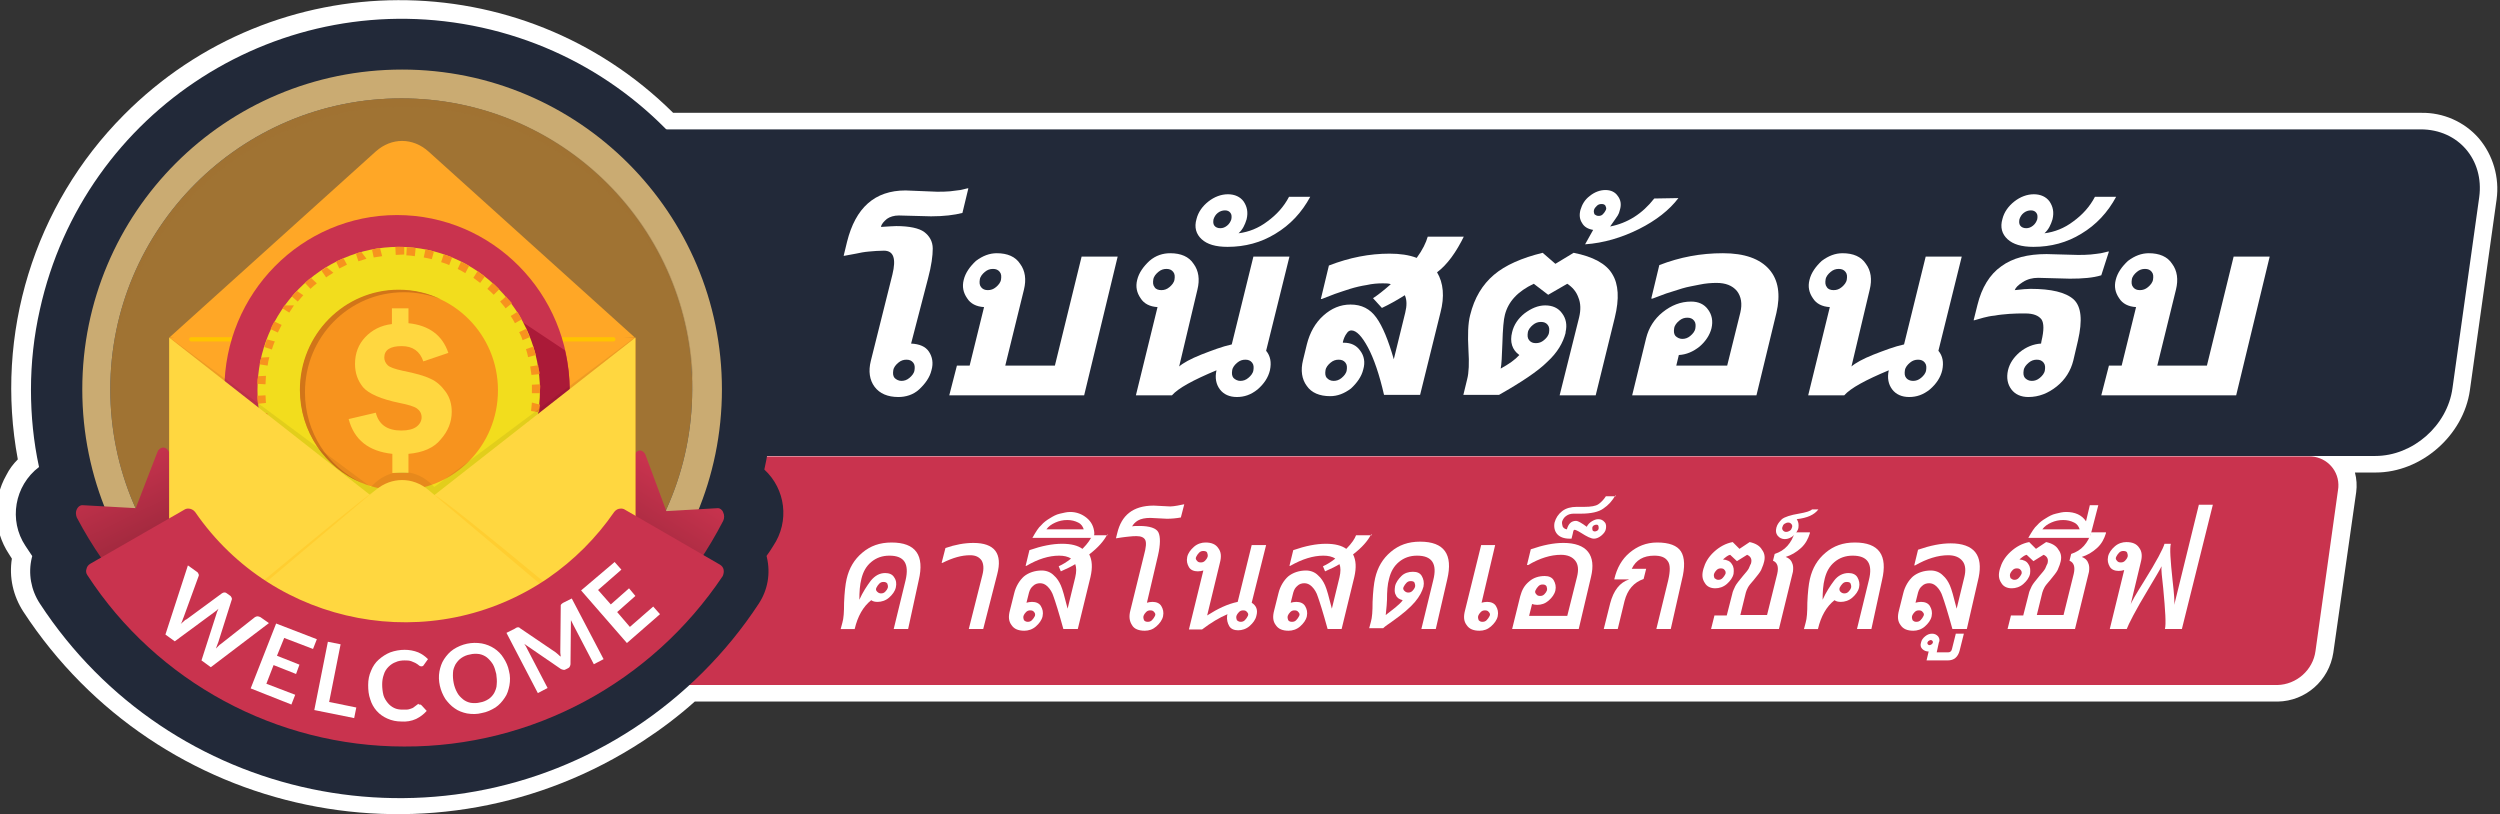 <?xml version="1.0" encoding="utf-8"?>
<!-- Generator: Adobe Illustrator 24.3.1, SVG Export Plug-In . SVG Version: 6.00 Build 0)  -->
<svg version="1.1" id="圖層_1" xmlns="http://www.w3.org/2000/svg" xmlns:xlink="http://www.w3.org/1999/xlink" x="0px" y="0px"
	 viewBox="0 0 589.4 192" style="enable-background:new 0 0 589.4 192;" xml:space="preserve">
<rect x="0" y="0" width="589.4" height="192" fill="#333333" stroke="none"/>
<style type="text/css">
	.st0{fill:#FFFFFF;}
	.st1{fill:#222939;}
	.st2{fill:#C9334E;}
	.st3{fill:#A07333;}
	.st4{fill:#CAAB72;}
	.st5{opacity:0.5;fill:#A07333;enable-background:new    ;}
	.st6{fill:#D92147;}
	.st7{fill:url(#SVGID_1_);}
	.st8{fill:#7A1D10;}
	.st9{opacity:0.4;fill:url(#SVGID_2_);enable-background:new    ;}
	.st10{fill:url(#SVGID_3_);}
	.st11{fill:#FFA726;}
	.st12{fill:none;stroke:#FFC400;stroke-linecap:round;stroke-miterlimit:10;}
	.st13{fill:#AB1A38;}
	.st14{fill:#F2DD1D;}
	.st15{fill:#F7931E;}
	.st16{fill:#D17519;}
	.st17{fill:#FFD740;}
	.st18{opacity:7.000000e-02;enable-background:new    ;}
	.st19{fill:#FFCE31;}
</style>
<g>
	<g id="圖層_1_00000043449623969321249230000008911323686343221665_">
		<path class="st0" d="M584.4,32.6c-3.4-3.9-8.4-6.1-13.6-6H158.7C122.8-9,64.8-8.8,29.2,27.1C8,48.4-1.3,78.8,4.2,108.3
			c-1.1,1.1-2,2.3-2.7,3.7c-3.3,5.8-3.1,13,0.6,18.6c0.2,0.4,0.5,0.7,0.7,1.1c-0.7,4.4,0.3,8.8,2.7,12.5
			c31.9,48.8,97.3,62.4,146.1,30.5c4.3-2.8,8.4-5.9,12.2-9.3H537c6.6-0.1,12.1-5,13.1-11.5l5.4-37.9c0.2-1.5,0.1-3.1-0.3-4.6h4.9
			c10.7,0,20.7-8.7,22.2-19.4l6.3-45C589.3,41.9,587.8,36.6,584.4,32.6z"/>
		<path class="st1" d="M578.2,91.5l6.3-45c1.2-8.8-4.9-16-13.8-16H80.5v77H560C568.8,107.5,577,100.4,578.2,91.5z"/>
		<path class="st2" d="M536.9,161.5h-422c-3.7,0.1-6.9-2.8-7-6.6c0-0.5,0-0.9,0.1-1.4l5.3-37.9c0.7-4.5,4.6-7.9,9.1-8h421.9
			c3.7-0.1,6.9,2.8,7,6.6c0,0.5,0,0.9-0.1,1.4l-5.3,37.9C545.3,158,541.4,161.4,536.9,161.5z"/>
		<path class="st3" d="M94.1,160.3c-38,0-68.7-30.8-68.7-68.7c0-38,30.8-68.7,68.7-68.7c38,0,68.7,30.8,68.7,68.7l0,0
			C162.8,129.5,132,160.3,94.1,160.3z"/>
		<path class="st4" d="M94.3,16c-41.8,0-75.6,33.8-75.6,75.6s33.8,75.6,75.6,75.6s75.6-33.8,75.6-75.6l0,0
			C169.8,49.9,136,16,94.3,16z M94.1,160.3c-38,0-68.7-30.8-68.7-68.7c0-38,30.8-68.7,68.7-68.7c38,0,68.7,30.8,68.7,68.7l0,0
			C162.8,129.5,132,160.3,94.1,160.3z"/>
		<path class="st5" d="M94.3,24.8c37.6,0,68.1,30.2,68.7,67.7c0-0.3,0-0.7,0-1c0-38-30.8-68.7-68.7-68.7c-38,0-68.7,30.8-68.7,68.7
			c0,0.3,0,0.7,0,1C26.1,55,56.7,24.9,94.3,24.8z"/>
		<path class="st6" d="M127.1,65.9c0.8,0.1,1.5,0.2,2.1,0.3C128.5,66.1,127.8,66,127.1,65.9z"/>
		<path class="st6" d="M65.7,38.8l0.3-0.1L65.7,38.8z"/>
		<g>
			<path class="st1" d="M180.2,110.7c10.4-47.1-19.4-93.8-66.6-104.2S19.8,25.9,9.4,73C8,79.2,7.3,85.5,7.3,91.9
				c0,6.1,0.6,12.2,1.9,18.2C3.4,114.5,2,122.7,6,128.7c0.5,0.8,1.1,1.6,1.6,2.4l-0.1,0.4c-0.9,3.7-0.2,7.6,1.9,10.8
				c30.6,46.8,93.4,60,140.2,29.3c11.7-7.7,21.7-17.7,29.3-29.3c2.1-3.2,2.8-7.1,1.9-10.9c0-0.1,0-0.2-0.1-0.3
				c0.6-0.8,1.1-1.6,1.6-2.4C186.2,122.9,185.2,115.3,180.2,110.7z"/>
			<path class="st3" d="M94.6,160.4c-37.9,0-68.6-30.7-68.6-68.6s30.7-68.6,68.6-68.6s68.6,30.7,68.6,68.6l0,0
				C163.2,129.6,132.5,160.4,94.6,160.4z"/>
			<path class="st4" d="M94.8,16.4c-41.7,0-75.4,33.7-75.4,75.4s33.7,75.4,75.4,75.4s75.4-33.7,75.4-75.4l0,0
				C170.2,50.2,136.4,16.4,94.8,16.4z M94.6,160.4c-37.9,0-68.6-30.7-68.6-68.6s30.7-68.6,68.6-68.6s68.6,30.7,68.6,68.6l0,0
				C163.2,129.6,132.5,160.4,94.6,160.4z"/>
			<path class="st5" d="M94.8,25.2c37.5,0,68,30.1,68.6,67.6c0-0.3,0-0.7,0-1c0-38-30.7-68.6-68.6-68.6S26.2,53.9,26.2,91.8
				c0,0.3,0,0.7,0,1C26.8,55.3,57.3,25.3,94.8,25.2z"/>
			
				<linearGradient id="SVGID_1_" gradientUnits="userSpaceOnUse" x1="38.986" y1="-550.433" x2="27.253" y2="-526.487" gradientTransform="matrix(1 0 0 -1 0 -418)">
				<stop  offset="0" style="stop-color:#942639"/>
				<stop  offset="1" style="stop-color:#C9334E"/>
			</linearGradient>
			<path class="st7" d="M39.7,106.3c-0.3-0.5-0.7-0.8-1.3-0.8l0,0c-0.6,0.1-1.1,0.5-1.3,1.1L32,119.8l-12.6-0.7
				c-0.8,0-1.5,0.9-1.5,1.9c0,0.4,0.1,0.7,0.2,1c7.2,13.7,17.3,24.7,29,32.2v-37.4C44.4,113.6,41.8,110.1,39.7,106.3z"/>
			<polygon class="st8" points="43.6,120 47.6,117 47.7,130.6 43.3,126.6 			"/>
			
				<linearGradient id="SVGID_2_" gradientUnits="userSpaceOnUse" x1="93.75" y1="-579.672" x2="93.75" y2="-511.772" gradientTransform="matrix(1 0 0 -1 0 -418)">
				<stop  offset="0" style="stop-color:#000000"/>
				<stop  offset="0.59" style="stop-color:#000000;stop-opacity:0"/>
			</linearGradient>
			<polygon class="st9" points="46.7,84.4 46.6,142.4 93.8,152.3 140.8,144 140.9,84.4 			"/>
			
				<linearGradient id="SVGID_3_" gradientUnits="userSpaceOnUse" x1="146.626" y1="-554.324" x2="160.865" y2="-531.555" gradientTransform="matrix(1 0 0 -1 0 -418)">
				<stop  offset="0" style="stop-color:#942639"/>
				<stop  offset="1" style="stop-color:#C9334E"/>
			</linearGradient>
			<path class="st10" d="M170.5,120.8c-0.2-0.6-0.8-1-1.2-1l-12.2,0.7l-4.9-13.2c-0.2-0.6-0.7-1-1.2-1.1h-0.1
				c-0.5,0-0.9,0.3-1.2,0.8c-2,3.8-4.4,7.4-7.1,10.5v37.4c11.3-7.5,20.9-18.6,27.9-32.1C170.8,122.2,170.8,121.4,170.5,120.8z"/>
			<polygon class="st8" points="148,120.6 140,116.5 138.1,129.9 147.7,127.2 			"/>
			<g>
				<polygon class="st11" points="149.8,156.5 39.9,156.5 39.9,79.6 41.5,79.4 145.9,79.4 149.8,79.6 				"/>
				<path class="st11" d="M39.9,79.6l48.7-43.9c3.7-3.3,8.7-3.3,12.4,0l48.7,43.9H39.9z"/>
				<line class="st12" x1="45.1" y1="80" x2="144.6" y2="80"/>
				<g>
					<ellipse class="st2" cx="93.6" cy="91.9" rx="40.7" ry="41.2"/>
					<path class="st13" d="M134.3,91.9c0-3.2-0.4-6.3-1.1-9.3c-0.1-0.1-0.2-0.1-0.3-0.2s-0.2-0.1-0.3-0.2s-0.2-0.1-0.3-0.2
						s-0.2-0.1-0.3-0.2s-0.2-0.1-0.3-0.2s-0.2-0.1-0.3-0.2s-0.2-0.1-0.3-0.2s-0.2-0.1-0.3-0.2s-0.2-0.1-0.3-0.2s-0.2-0.1-0.3-0.2
						s-0.2-0.1-0.3-0.2s-0.2-0.1-0.3-0.2s-0.2-0.1-0.3-0.2s-0.2-0.1-0.3-0.2s-0.2-0.1-0.3-0.2s-0.2-0.1-0.3-0.2s-0.2-0.1-0.3-0.2
						c-0.1-0.1-0.2-0.1-0.3-0.2s-0.2-0.1-0.3-0.2s-0.2-0.1-0.3-0.2s-0.2-0.1-0.3-0.2s-0.2-0.1-0.3-0.2s-0.2-0.1-0.3-0.2
						c-0.1-0.1-0.2-0.1-0.3-0.2c-0.1-0.1-0.2-0.1-0.3-0.2c-0.1-0.1-0.2-0.1-0.3-0.2c-0.1-0.1-0.2-0.1-0.3-0.2
						c-0.1-0.1-0.2-0.1-0.3-0.2c-0.1-0.1-0.2-0.1-0.3-0.2c-0.1-0.1-0.2-0.1-0.3-0.2c-0.1-0.1-0.2-0.1-0.3-0.2
						c-0.1-0.1-0.2-0.1-0.3-0.2c-0.1-0.1-0.2-0.1-0.3-0.2c-0.1-0.1-0.2-0.1-0.3-0.2c-0.1-0.1-0.2-0.1-0.3-0.2
						c-0.1-0.1-0.2-0.1-0.3-0.2c-0.1-0.1-0.2-0.1-0.3-0.2c-0.1-0.1-0.2-0.1-0.3-0.2c-0.1-0.1-0.2-0.1-0.3-0.2
						c-0.1-0.1-0.2-0.1-0.3-0.2c-0.1-0.1-0.2-0.1-0.3-0.2c-0.1-0.1-0.2-0.1-0.3-0.2c-0.1-0.1-0.2-0.1-0.3-0.2
						c-0.1-0.1-0.2-0.1-0.3-0.2c-0.1-0.1-0.2-0.1-0.3-0.2c-0.1-0.1-0.2-0.1-0.3-0.2c-0.1-0.1-0.2-0.1-0.3-0.2
						c-0.1-0.1-0.2-0.1-0.3-0.2c-0.1-0.1-0.2-0.1-0.3-0.2c-0.1-0.1-0.2-0.1-0.3-0.2c-0.1-0.1-0.2-0.1-0.3-0.2
						c-0.1-0.1-0.2-0.1-0.3-0.2c-0.1-0.1-0.2-0.1-0.3-0.2c-0.1-0.1-0.2-0.1-0.3-0.2c-0.1-0.1-0.2-0.1-0.3-0.2
						c-0.1-0.1-0.2-0.1-0.3-0.2c-0.1-0.1-0.2-0.1-0.3-0.2c-0.1-0.1-0.2-0.1-0.3-0.2c-0.1-0.1-0.2-0.1-0.3-0.2
						c-0.1-0.1-0.2-0.1-0.3-0.2c-0.1-0.1-0.2-0.1-0.3-0.2c-0.1-0.1-0.2-0.1-0.3-0.2c-0.1-0.1-0.2-0.1-0.3-0.2
						c-0.1-0.1-0.2-0.1-0.3-0.2c-0.1-0.1-0.2-0.1-0.3-0.2c-0.1-0.1-0.2-0.1-0.3-0.2c-0.1-0.1-0.2-0.1-0.3-0.2
						c-0.1-0.1-0.2-0.1-0.3-0.2c-0.1-0.1-0.2-0.1-0.3-0.2c-0.1-0.1-0.2-0.1-0.3-0.2c-0.1-0.1-0.2-0.1-0.3-0.2
						c-0.1-0.1-0.2-0.1-0.3-0.2c-0.1-0.1-0.2-0.1-0.3-0.2c-0.1-0.1-0.2-0.1-0.3-0.2c-0.1-0.1-0.2-0.1-0.3-0.2
						c-0.1-0.1-0.2-0.1-0.3-0.2c-0.1-0.1-0.2-0.1-0.3-0.2c-0.1-0.1-0.2-0.1-0.3-0.2c-0.1-0.1-0.2-0.1-0.3-0.2
						c-0.1-0.1-0.2-0.1-0.3-0.2c-0.1-0.1-0.2-0.1-0.3-0.2c-0.1-0.1-0.2-0.1-0.3-0.2c-0.1-0.1-0.2-0.1-0.3-0.2
						c-0.1-0.1-0.2-0.1-0.3-0.2c-0.1-0.1-0.2-0.1-0.3-0.2c-3.6-1.9-7.8-3-12.2-3c-14.5,0-26.3,11.9-26.3,26.7
						c0,10.4,5.9,19.4,14.5,23.8c0.1,0.1,0.2,0.1,0.3,0.2c0.1,0.1,0.2,0.1,0.3,0.2c0.1,0.1,0.2,0.1,0.3,0.2c0.1,0.1,0.2,0.1,0.3,0.2
						c0.1,0.1,0.2,0.1,0.3,0.2c0.1,0.1,0.2,0.1,0.3,0.2c0.1,0.1,0.2,0.1,0.3,0.2c0.1,0.1,0.2,0.1,0.3,0.2c0.1,0.1,0.2,0.1,0.3,0.2
						c0.1,0.1,0.2,0.1,0.3,0.2c0.1,0.1,0.2,0.1,0.3,0.2c0.1,0.1,0.2,0.1,0.3,0.2c0.1,0.1,0.2,0.1,0.3,0.2c0.1,0.1,0.2,0.1,0.3,0.2
						c0.1,0.1,0.2,0.1,0.3,0.2c0.1,0.1,0.2,0.1,0.3,0.2c0.1,0.1,0.2,0.1,0.3,0.2c0.1,0.1,0.2,0.1,0.3,0.2c0.1,0.1,0.2,0.1,0.3,0.2
						c0.1,0.1,0.2,0.1,0.3,0.2c0.1,0.1,0.2,0.1,0.3,0.2c0.1,0.1,0.2,0.1,0.3,0.2c0.1,0.1,0.2,0.1,0.3,0.2c0.1,0.1,0.2,0.1,0.3,0.2
						c0.1,0.1,0.2,0.1,0.3,0.2c0.1,0.1,0.2,0.1,0.3,0.2c0.1,0.1,0.2,0.1,0.3,0.2c0.1,0.1,0.2,0.1,0.3,0.2c0.1,0.1,0.2,0.1,0.3,0.2
						c0.1,0.1,0.2,0.1,0.3,0.2c0.1,0.1,0.2,0.1,0.3,0.2c0.1,0.1,0.2,0.1,0.3,0.2c0.1,0.1,0.2,0.1,0.3,0.2c0.1,0.1,0.2,0.1,0.3,0.2
						c0.1,0.1,0.2,0.1,0.3,0.2c0.1,0.1,0.2,0.1,0.3,0.2c0.1,0.1,0.2,0.1,0.3,0.2c0.1,0.1,0.2,0.1,0.3,0.2c0.1,0.1,0.2,0.1,0.3,0.2
						c0.1,0.1,0.2,0.1,0.3,0.2c0.1,0.1,0.2,0.1,0.3,0.2c0.1,0.1,0.2,0.1,0.3,0.2c0.1,0.1,0.2,0.1,0.3,0.2c0.1,0.1,0.2,0.1,0.3,0.2
						c0.1,0.1,0.2,0.1,0.3,0.2c0.1,0.1,0.2,0.1,0.3,0.2c0.1,0.1,0.2,0.1,0.3,0.2c0.1,0.1,0.2,0.1,0.3,0.2c0.1,0.1,0.2,0.1,0.3,0.2
						c0.1,0.1,0.2,0.1,0.3,0.2c0.1,0.1,0.2,0.1,0.3,0.2c0.1,0.1,0.2,0.1,0.3,0.2c0.1,0.1,0.2,0.1,0.3,0.2c0.1,0.1,0.2,0.1,0.3,0.2
						c0.1,0.1,0.2,0.1,0.3,0.2c0.1,0.1,0.2,0.1,0.3,0.2c0.1,0.1,0.2,0.1,0.3,0.2c0.1,0.1,0.2,0.1,0.3,0.2c0.1,0.1,0.2,0.1,0.3,0.2
						c0.1,0.1,0.2,0.1,0.3,0.2c0.1,0.1,0.2,0.1,0.3,0.2c0.1,0.1,0.2,0.1,0.3,0.2c0.1,0.1,0.2,0.1,0.3,0.2c0.1,0.1,0.2,0.1,0.3,0.2
						c0.1,0.1,0.2,0.1,0.3,0.2c0.1,0.1,0.2,0.1,0.3,0.2c0.1,0.1,0.2,0.1,0.3,0.2c0.1,0.1,0.2,0.1,0.3,0.2c0.1,0.1,0.2,0.1,0.3,0.2
						c0.1,0.1,0.2,0.1,0.3,0.2c0.1,0.1,0.2,0.1,0.3,0.2c0.1,0.1,0.2,0.1,0.3,0.2c0.1,0.1,0.2,0.1,0.3,0.2c0.1,0.1,0.2,0.1,0.3,0.2
						c0.1,0.1,0.2,0.1,0.3,0.2c0.1,0.1,0.2,0.1,0.3,0.2c0.1,0.1,0.2,0.1,0.3,0.2c0.1,0.1,0.2,0.1,0.3,0.2c0.1,0.1,0.2,0.1,0.3,0.2
						c0.1,0.1,0.2,0.1,0.3,0.2c0.1,0.1,0.2,0.1,0.3,0.2c0.1,0.1,0.2,0.1,0.3,0.2c0.1,0.1,0.2,0.1,0.3,0.2c0.1,0.1,0.2,0.1,0.3,0.2
						c0.1,0,0.1,0.1,0.2,0.1C123.9,123.8,134.3,109,134.3,91.9z"/>
					<ellipse class="st14" cx="94" cy="92" rx="33.3" ry="33.8"/>
					<path class="st15" d="M94,58.2L94,58.2L94,58.2L94,58.2L94,58.2L94,58.2L94,58.2L94,58.2L94,58.2L94,58.2
						C93.9,58.2,93.9,58.2,94,58.2C93.9,58.2,93.9,58.2,94,58.2C93.9,58.2,93.9,58.2,94,58.2L94,58.2L94,58.2L94,58.2L94,58.2
						L94,58.2L94,58.2L94,58.2L94,58.2L94,58.2L94,58.2L94,58.2L94,58.2L94,58.2L94,58.2L94,58.2L94,58.2L94,58.2L94,58.2L94,58.2
						L94,58.2L94,58.2L94,58.2L94,58.2L94,58.2L94,58.2L94,58.2L94,58.2L94,58.2L94,58.2L94,58.2L94,58.2L94,58.2L94,58.2L94,58.2
						L94,58.2L94,58.2L94,58.2L94,58.2L94,58.2L94,58.2L94,58.2L94,58.2L94,58.2L94,58.2L94,58.2L94,58.2L94,58.2L94,58.2L94,58.2
						L94,58.2L94,58.2L94,58.2L94,58.2L94,58.2L94,58.2L94,58.2L94,58.2L94,58.2L94,58.2L94,58.2L94,58.2L94,58.2L94,58.2L94,58.2
						L94,58.2L94,58.2L94,58.2L94,58.2L94,58.2L94,58.2L94,58.2L94,58.2L94,58.2L94,58.2L94,58.2L94,58.2L94,58.2L94,58.2L94,58.2
						L94,58.2L94,58.2L94,58.2L94,58.2L94,58.2L94,58.2L94,58.2L94,58.2L94,58.2L94,58.2L94,58.2L94,58.2L94,58.2L94,58.2L94,58.2
						L94,58.2L94,58.2L94,58.2L94,58.2L94,58.2L94,58.2L94,58.2L94,58.2L94,58.2L94,58.2L94,58.2L94,58.2L94,58.2L94,58.2L94,58.2
						L94,58.2L94,58.2L94,58.2L94,58.2L94,58.2L94,58.2L94,58.2L94,58.2L94,58.2L94,58.2L94,58.2L94,58.2L94,58.2L94,58.2L94,58.2
						L94,58.2L94,58.2L94,58.2L94,58.2L94,58.2L94,58.2L94,58.2L94,58.2L94,58.2L94,58.2L94,58.2L94,58.2L94,58.2L94,58.2L94,58.2
						L94,58.2L94,58.2L94,58.2L94,58.2L94,58.2L94,58.2L94,58.2L94,58.2L94,58.2L94,58.2L94,58.2L94,58.2L94,58.2L94,58.2L94,58.2
						L94,58.2L94,58.2c-0.3,0-0.5,0-0.8,0l0.1,1.9c0.7,0,1.3-0.1,2-0.1v-1.8L94,58.2L94,58.2z M89.6,58.5c-0.1,0-0.1,0-0.2,0l0,0
						l0,0l0,0l0,0l0,0l0,0l0,0l0,0l0,0l0,0l0,0l0,0l0,0l0,0l0,0l0,0c-0.6,0.1-1.1,0.2-1.7,0.3l0.4,1.9c0.6-0.1,1.3-0.2,2-0.3
						L89.6,58.5L89.6,58.5z M85.2,59.4c-0.2,0-0.3,0.1-0.5,0.1l0,0l0,0l0,0l0,0l0,0l0,0l0,0l0,0l0,0l0,0l0,0l0,0l0,0l0,0l0,0l0,0
						l0,0l0,0l0,0l0,0l0,0l0,0l0,0l0,0l0,0l0,0l0,0l0,0l0,0l0,0l0,0l0,0l0,0l0,0l0,0l0,0l0,0l0,0l0,0l0,0l0,0l0,0l0,0l0,0l0,0l0,0
						l0,0l0,0l0,0l0,0l0,0l0,0l0,0l0,0l0,0l0,0l0,0l0,0l0,0l0,0l0,0l0,0l0,0l0,0l0,0l0,0l0,0l0,0l0,0l0,0l0,0l0,0l0,0l0,0l0,0l0,0
						l0,0l0,0l0,0l0,0l0,0l0,0l0,0l0,0l0,0c-0.3,0.1-0.5,0.2-0.8,0.3l0.6,1.8c0.6-0.2,1.3-0.4,1.9-0.6L85.2,59.4L85.2,59.4z
						 M81,60.9c-0.1,0-0.2,0.1-0.3,0.1l0,0l0,0l0,0l0,0l0,0l0,0l0,0l0,0l0,0l0,0l0,0l0,0l0,0l0,0c-0.5,0.2-0.9,0.4-1.4,0.6l0,0l0,0
						l0,0l0,0l0,0l0,0l0,0l0,0l0,0l0,0h-0.1l0.8,1.7c0.6-0.3,1.2-0.6,1.8-0.9L81,60.9L81,60.9z M77,63c-0.2,0.1-0.4,0.2-0.6,0.4l0,0
						l0,0l0,0l0,0l0,0l0,0l0,0l0,0l0,0l0,0l0,0l0,0l0,0l0,0l0,0l0,0l0,0l0,0l0,0l0,0l0,0l0,0l0,0l0,0l0,0l0,0l0,0l0,0l0,0l0,0l0,0
						l0,0l0,0l0,0l0,0l0,0l0,0l0,0l0,0l0,0l0,0l0,0l0,0l0,0c-0.1,0.1-0.3,0.2-0.4,0.3l0,0l0,0l0,0l0,0l0,0l0,0l0,0l0,0l0,0l0,0l0,0
						l0,0l0,0l0,0l0,0l0,0l0,0l0,0l0,0l0,0l0,0l0,0l0,0l0,0l0,0l0,0l0,0l0,0l0,0l0,0l0,0l0,0l0,0l0,0l0,0l0,0l0,0l0,0
						c-0.1,0-0.1,0.1-0.2,0.1l1.1,1.6c0.5-0.4,1.1-0.7,1.7-1.1L77,63L77,63z M73.3,65.5c-0.2,0.1-0.3,0.3-0.5,0.4l0,0l0,0l0,0l0,0
						l0,0l0,0l0,0l0,0l0,0l0,0l0,0l0,0l0,0l0,0l0,0l0,0l0,0l0,0l0,0l0,0l0,0l0,0l0,0l0,0l0,0l0,0l0,0l0,0l0,0l0,0l0,0l0,0
						c-0.3,0.2-0.6,0.5-0.9,0.8l1.3,1.4c0.5-0.5,1-0.9,1.5-1.3L73.3,65.5L73.3,65.5z M70,68.6c-0.1,0.1-0.3,0.3-0.4,0.4l0,0l0,0l0,0
						l0,0l0,0l0,0l0,0l0,0l0,0l0,0l0,0l0,0l0,0l0,0l0,0l0,0l0,0l0,0l0,0l0,0l0,0l0,0l0,0l0,0l0,0l0,0c-0.3,0.3-0.5,0.6-0.8,0.9
						l1.4,1.2c0.4-0.5,0.9-1,1.3-1.5L70,68.6L70,68.6z M67.1,72c-0.2,0.2-0.3,0.4-0.5,0.7l0,0l0,0l0,0l0,0l0,0l0,0l0,0l0,0l0,0l0,0
						l0,0l0,0l0,0l0,0l0,0l0,0l0,0l0,0l0,0l0,0l0,0l0,0l0,0l0,0l0,0l0,0l0,0l0,0l0,0l0,0l0,0l0,0l0,0l0,0l0,0l0,0l0,0l0,0l0,0l0,0
						l0,0l0,0l0,0l0,0l0,0l0,0l0,0l0,0l0,0l0,0l0,0l0,0l0,0l0,0l0,0l0,0l0,0l0,0l0,0l0,0l0,0l0,0l0,0l0,0l0,0l0,0l0,0l0,0l0,0l0,0
						l0,0l0,0l0,0l0,0l0,0l0,0l0,0l0,0l0,0l0,0l0,0l0,0l0,0l0,0l0,0l0,0l0,0l0,0l0,0l0,0l0,0l0,0l0,0l0,0l0,0l0,0l0,0l0,0l0,0l0,0
						l0,0l0,0l0,0l0,0l0,0l0,0l0,0l0,0l0,0l0,0l0,0l0,0l0,0l0,0l0,0l0,0l0,0l0,0l0,0l0,0l0,0l0,0l0,0l0,0l0,0l0,0l0,0l0,0l0,0l0,0
						l0,0l0,0l0,0l0,0l0,0l0,0l0,0l0,0l0,0l0,0l0,0l0,0l0,0l0,0l0,0l0,0l1.6,1c0.4-0.6,0.7-1.1,1.1-1.7H67.1L67.1,72z M64.7,75.8
						c-0.1,0.1-0.1,0.2-0.2,0.3l0,0l0,0l0,0l0,0l0,0l0,0l0,0l0,0l0,0l0,0l0,0l0,0l0,0l0,0l0,0l0,0c-0.3,0.5-0.5,1-0.7,1.5l1.7,0.8
						c0.3-0.6,0.6-1.2,0.9-1.8L64.7,75.8L64.7,75.8z M62.9,80c-0.1,0.2-0.2,0.4-0.2,0.7l0,0l0,0l0,0l0,0l0,0l0,0l0,0l0,0l0,0l0,0
						l0,0l0,0l0,0l0,0l0,0l0,0l0,0l0,0l0,0l0,0l0,0l0,0l0,0l0,0l0,0l0,0c-0.1,0.4-0.3,0.8-0.4,1.1l1.8,0.6c0.2-0.6,0.4-1.3,0.7-1.9
						L62.9,80L62.9,80z M61.6,84.3c-0.1,0.2-0.1,0.5-0.2,0.7l0,0l0,0l0,0l0,0l0,0l0,0l0,0l0,0l0,0l0,0l0,0l0,0l0,0l0,0l0,0l0,0l0,0
						l0,0l0,0l0,0l0,0l0,0l0,0l0,0l0,0l0,0l0,0l0,0l0,0l0,0l0,0l0,0l0,0l0,0l0,0l0,0l0,0l0,0l0,0l0,0l0,0l0,0l0,0l0,0l0,0l0,0l0,0
						l0,0c-0.1,0.3-0.1,0.6-0.2,0.9l1.9,0.3c0.1-0.7,0.2-1.3,0.4-2L61.6,84.3L61.6,84.3z M60.8,88.7c0,0.2,0,0.4-0.1,0.7l0,0l0,0
						l0,0l0,0l0,0l0,0l0,0l0,0l0,0l0,0l0,0l0,0l0,0l0,0l0,0l0,0l0,0l0,0l0,0l0,0l0,0l0,0l0,0l0,0l0,0l0,0l0,0l0,0l0,0l0,0l0,0l0,0
						c0,0,0,0,0,0.1l0,0l0,0l0,0c0,0.3,0,0.5,0,0.8l0,0c0,0,0,0,0,0.1l0,0l0,0l0,0l0,0l0,0l0,0l0,0l0,0l0,0l0,0l0,0l0,0l0,0l0,0l0,0
						l0,0l0,0l0,0l0,0l0,0v0.1l1.9,0.1c0-0.7,0.1-1.4,0.1-2L60.8,88.7L60.8,88.7z M62.6,93.2l-1.9,0.1c0,0.3,0,0.5,0,0.8l0,0l0,0
						l0,0l0,0l0,0l0,0l0,0l0,0l0,0l0,0l0,0l0,0l0,0l0,0l0,0l0,0l0,0l0,0l0,0l0,0l0,0l0,0l0,0l0,0l0,0l0,0l0,0l0,0
						c0,0.4,0.1,0.7,0.1,1.1l1.9-0.2C62.7,94.6,62.6,93.9,62.6,93.2L62.6,93.2z M63,97.4l-1.9,0.3c0,0.1,0,0.1,0,0.2l0,0l0,0l0,0
						c0,0,0,0,0,0.1l0,0l0,0l0,0l0,0l0,0l0,0l0,0l0,0l0,0l0,0l0,0l0,0l0,0l0,0l0,0l0,0l0,0l0,0l0,0l0,0l0,0l0,0l0,0l0,0l0,0l0,0l0,0
						l0,0l0,0l0,0l0,0l0,0l0,0l0,0l0,0l0,0l0,0l0,0l0,0l0,0l0,0l0,0l0,0l0,0l0,0l0,0l0,0l0,0l0,0l0,0l0,0l0,0l0,0l0,0l0,0l0,0l0,0
						l0,0l0,0l0,0l0,0l0,0l0,0l0,0l0,0l0,0l0,0l0,0l0,0l0,0l0,0l0,0l0,0l0,0l0,0l0,0l0,0l0,0l0,0l0,0l0,0l0,0l0,0l0,0l0,0l0,0l0,0
						l0,0l0,0l0,0l0,0l0,0l0,0l0,0l0,0l0,0l0,0l0,0l0,0l0,0l0,0l0,0l0,0l0,0l0,0l0,0l0,0l0,0l0,0l0,0l0,0l0,0l0,0l0,0l0,0l0,0l0,0
						l0,0l0,0l0,0l0,0l0,0l0,0l0,0l0,0l0,0l0,0l0,0l0,0l0,0l0,0l0,0l0,0l0,0l0,0l0,0l0,0l0,0l0,0l0,0l0,0l0,0l0,0l0,0l0,0l0,0l0,0
						c0,0.2,0.1,0.4,0.1,0.5l1.8-0.4C63.3,98.8,63.1,98.1,63,97.4L63,97.4z M64,101.6l-1.8,0.6c0.1,0.2,0.1,0.3,0.2,0.5l0,0l0,0l0,0
						l0,0l0,0l0,0l0,0l0,0l0,0l0,0l0,0l0,0l0,0l0,0l0,0l0,0l0,0l0,0l0,0l0,0l0,0l0,0l0,0l0,0l0,0l0,0l0,0l0,0l0,0l0,0l0,0l0,0l0,0
						l0,0l0,0l0,0l0,0l0,0l0,0l0,0c0.1,0.4,0.3,0.7,0.4,1.1l1.8-0.7C64.4,102.9,64.2,102.2,64,101.6L64,101.6z M65.5,105.6l-1.7,0.8
						c0.1,0.2,0.2,0.5,0.3,0.7l0,0l0,0l0,0l0,0l0,0l0,0l0,0l0,0l0,0l0,0l0,0l0,0l0,0l0,0l0,0l0,0l0,0l0,0l0,0l0,0l0,0l0,0l0,0l0,0
						l0,0l0,0l0,0l0,0l0,0l0,0l0,0l0,0l0,0l0,0l0,0l0,0l0,0l0,0l0,0l0,0l0,0l0,0l0,0l0,0l0,0l0,0l0,0l0,0l0,0l0,0l0,0l0,0l0,0l0,0
						l0,0l0,0l0,0l0,0l0,0l0,0l0,0l0,0l0,0l0,0l0,0l0,0l0,0l0,0l0,0l0,0l0,0l0,0l0,0l0,0l0,0l0,0l0,0l0,0l0,0l0,0l0,0l0,0l0,0l0,0
						l0,0l0,0l0,0l0,0l0,0l0,0l0,0l0,0l0,0l0,0l0,0l0,0l0,0l0,0l0,0l0,0l0,0l0,0l0,0l0,0l0,0c0,0.1,0.1,0.2,0.1,0.2l1.6-0.9
						C66.1,106.8,65.8,106.2,65.5,105.6L65.5,105.6z M67.6,109.3l-1.6,1l0,0c0,0,0,0.1,0.1,0.1l0,0l0,0l0,0l0,0l0,0l0,0l0,0l0,0l0,0
						l0,0l0,0l0,0l0,0l0,0l0,0l0,0l0,0l0,0l0,0l0,0l0,0l0,0l0,0l0,0l0,0l0,0l0,0l0,0l0,0l0,0l0,0l0,0l0,0l0,0l0,0l0,0l0,0l0,0l0,0
						l0,0l0,0l0,0l0,0l0,0l0,0l0,0l0,0l0,0l0,0l0,0l0,0l0,0l0,0l0,0l0,0l0,0l0,0l0,0l0,0l0,0l0,0l0,0l0,0l0,0l0,0l0,0l0,0l0,0l0,0
						l0,0l0,0l0,0l0,0l0,0l0,0l0,0l0,0l0,0l0,0l0,0l0,0l0,0l0,0l0,0l0,0l0,0l0,0l0,0l0,0l0,0l0,0l0,0l0,0l0,0l0,0l0,0l0,0l0,0l0,0
						l0,0l0,0l0,0l0,0l0,0l0,0l0,0l0,0l0,0l0,0l0,0l0,0l0,0l0,0l0,0l0,0l0,0l0,0l0,0l0,0l0,0l0,0l0,0l0,0l0,0l0,0l0,0l0,0l0,0l0,0
						l0,0l0,0l0,0l0,0l0,0l0,0l0,0l0,0l0,0l0,0l0,0l0,0l0,0l0,0l0,0l0,0l0,0l0,0l0,0l0,0l0,0l0,0l0,0l0,0l0,0l0,0l0,0l0,0l0,0l0,0
						l0,0l0,0l0,0l0,0l0,0l0,0l0,0l0,0l0,0l0,0L67.6,109.3C68.3,110.4,68,109.9,67.6,109.3L67.6,109.3z M70.1,112.7l-1.4,1.2l0,0
						l0,0l0,0l0,0l0,0l0,0l0,0l0,0l0,0l0,0l0,0c0.4,0.5,0.9,1,1.4,1.5l1.3-1.3C71,113.7,70.5,113.2,70.1,112.7L70.1,112.7z
						 M73.1,115.8l-1.3,1.4l0.1,0.1l0,0l0,0l0,0l0,0l0,0l0,0l0,0l0,0l0,0l0,0l0,0l0,0l0,0l0,0l0,0l0,0l0,0l0,0l0,0l0,0l0,0l0,0l0,0
						l0,0l0,0l0,0l0,0l0,0l0,0l0,0l0,0l0,0l0,0l0,0l0,0l0,0l0,0l0,0l0,0l0,0l0,0l0,0l0,0l0,0l0,0l0,0l0,0l0,0l0,0l0,0l0,0l0,0l0,0
						l0,0l0,0l0,0l0,0l0,0l0,0l0,0l0,0l0,0l0,0l0,0l0,0l0,0l0,0l0,0l0,0l0,0l0,0l0,0l0,0l0,0l0,0l0,0l0,0l0,0l0,0l0,0l0,0l0,0l0,0
						l0,0l0,0l0,0l0,0l0,0l0,0l0,0l0,0l0,0l0,0l0,0l0,0l0,0l0,0l0,0l0,0l0,0l0,0l0,0l0,0l0,0l0,0l0,0l0,0l0,0l0,0l0,0l0,0l0,0l0,0
						l0,0l0,0l0,0l0,0l0,0l0,0l0,0l0,0l0,0l0,0l0,0l0,0l0,0l0,0l0,0l0,0l0,0l0,0l0,0l0,0l0,0l0,0l0,0l0,0l0,0l0,0l0,0l0,0l0,0l0,0
						l0,0l0,0l0,0l0,0l0,0l0,0l0,0l0,0l0,0l0,0l0,0l0,0l0,0l0,0l0,0l0,0l0,0l0,0l0,0l0,0l0,0l0,0l0,0l0,0l0,0l0,0l0,0l0,0l0,0l0,0
						l0,0l0,0l0,0l0,0l0,0l0,0l0,0l0,0l0,0l0,0l0,0l0,0l0,0l0,0l0.1,0.1L73.1,115.8C74.1,116.7,73.6,116.2,73.1,115.8L73.1,115.8z
						 M76.4,118.4l-1.1,1.6c0,0,0,0,0.1,0.1l0,0l0,0l0,0l0,0l0,0l0,0l0,0l0,0l0,0l0,0l0,0l0,0l0,0l0,0l0,0l0,0l0,0l0,0l0,0l0,0l0,0
						l0,0l0,0l0,0l0,0l0,0l0,0l0,0l0,0l0,0l0,0l0,0l0,0l0,0l0,0l0,0l0,0l0,0l0,0l0,0l0,0l0,0l0,0l0,0l0,0l0,0l0,0l0,0l0,0l0,0l0,0
						l0,0l0,0l0,0l0,0l0,0l0,0l0,0l0,0l0,0l0,0l0,0l0,0l0,0l0,0l0,0l0,0l0,0l0,0l0,0l0,0l0,0l0,0l0,0l0,0l0,0l0,0l0,0l0,0l0,0l0,0
						l0,0l0,0l0,0l0,0l0,0l0,0l0,0l0,0l0,0l0,0l0,0l0,0l0,0l0,0l0,0l0,0l0,0l0,0l0,0l0,0l0,0l0,0l0,0l0,0l0,0l0,0l0,0l0,0l0,0l0,0
						l0,0l0,0l0,0l0,0l0,0l0,0l0,0l0,0l0,0l0,0l0,0l0,0l0,0l0,0l0,0l0,0l0,0l0,0l0,0l0,0l0,0l0,0l0,0l0,0l0,0l0,0l0,0
						c0.1,0.1,0.3,0.2,0.4,0.2l1-1.6C77.5,119.1,76.9,118.8,76.4,118.4L76.4,118.4z M80,120.6l-0.8,1.7c0.6,0.3,1.2,0.6,1.8,0.8l0,0
						l0,0l0,0l0,0l0,0l0,0l0,0l0,0l0,0l0,0l0,0l0,0l0,0l0,0l0,0l0,0l0,0l0,0l0.7-1.8C81.2,121.1,80.6,120.9,80,120.6L80,120.6z
						 M83.9,122.2l-0.6,1.8c0.7,0.2,1.3,0.4,2,0.6l0.5-1.8C85.2,122.6,84.5,122.4,83.9,122.2L83.9,122.2z M88,123.3l-0.4,1.9
						c0.7,0.1,1.4,0.2,2.1,0.3l0.2-1.9C89.3,123.5,88.6,123.4,88,123.3L88,123.3z M92.2,123.8l-0.1,1.9c0.2,0,0.3,0,0.5,0l0,0l0,0
						l0,0l0,0l0,0l0,0l0,0l0,0l0,0l0,0l0,0l0,0l0,0l0,0l0,0l0,0l0,0l0,0l0,0l0,0l0,0l0,0l0,0l0,0l0,0l0,0l0,0l0,0l0,0l0,0l0,0l0,0
						l0,0l0,0l0,0l0,0l0,0l0,0l0,0l0,0l0,0l0,0l0,0l0,0l0,0l0,0l0,0l0,0l0,0l0,0l0,0l0,0l0,0l0,0l0,0l0,0l0,0l0,0l0,0l0,0l0,0l0,0
						l0,0l0,0l0,0l0,0l0,0l0,0l0,0l0,0l0,0l0,0l0,0l0,0l0,0l0,0l0,0l0,0l0,0l0,0l0,0l0,0l0,0l0,0l0,0l0,0l0,0l0,0l0,0l0,0l0,0l0,0
						l0,0l0,0l0,0l0,0l0,0l0,0l0,0l0,0l0,0l0,0l0,0l0,0l0,0l0,0l0,0l0,0l0,0l0,0l0,0l0,0l0,0l0,0l0,0l0,0l0,0l0,0l0,0l0,0l0,0l0,0
						l0,0l0,0l0,0l0,0l0,0l0,0l0,0l0,0l0,0l0,0l0,0l0,0l0,0l0,0l0,0l0,0l0,0l0,0l0,0l0,0l0,0l0,0l0,0l0,0l0,0l0,0l0,0l0,0l0,0l0,0
						l0,0l0,0l0,0l0,0l0,0l0,0l0,0l0,0l0,0l0,0l0,0l0,0l0,0l0,0l0,0l0,0l0,0l0,0l0,0l0,0l0,0l0,0l0,0l0,0l0,0l0,0l0,0l0,0l0,0l0,0
						l0,0l0,0l0,0l0,0h0.1v-1.9h-0.1C93.4,123.9,92.8,123.9,92.2,123.8L92.2,123.8z M98.4,123.6c-0.7,0.1-1.3,0.2-2,0.2l0.1,1.9
						c0.7-0.1,1.4-0.1,2.1-0.2L98.4,123.6L98.4,123.6z M102.5,122.7c-0.6,0.2-1.3,0.3-1.9,0.5l0.4,1.9c0.7-0.1,1.4-0.3,2.1-0.5
						L102.5,122.7L102.5,122.7z M106.5,121.3c-0.6,0.3-1.2,0.5-1.9,0.7l0.6,1.8c0.3-0.1,0.7-0.2,1-0.4l0,0l0,0l0,0l0,0l0,0l0,0l0,0
						l0,0l0,0l0,0l0,0l0,0l0,0l0,0l0,0l0,0l0,0l0,0l0,0l0,0c0.3-0.1,0.6-0.2,0.8-0.3L106.5,121.3L106.5,121.3z M110.2,119.3
						c-0.6,0.3-1.2,0.7-1.7,1l0.9,1.7l0,0c0.6-0.3,1.2-0.7,1.8-1L110.2,119.3L110.2,119.3z M113.7,116.9c-0.5,0.4-1.1,0.8-1.6,1.2
						l1.1,1.6c0.4-0.3,0.7-0.5,1.1-0.8l0,0l0,0l0,0c0,0,0,0,0.1,0l0,0l0,0l0,0l0,0l0,0l0,0l0,0c0.1-0.1,0.3-0.2,0.4-0.3L113.7,116.9
						L113.7,116.9z M116.8,114c-0.5,0.5-0.9,1-1.4,1.4l1.3,1.4c0.1-0.1,0.2-0.2,0.3-0.3l0,0l0,0l0,0l0,0l0,0l0,0l0,0l0,0l0,0l0,0
						l0,0l0,0l0,0l0,0l0,0l0,0l0,0l0,0l0,0l0,0l0,0l0,0l0,0l0,0l0,0l0,0l0,0l0,0l0,0l0,0l0,0l0,0l0,0l0,0l0,0l0,0l0,0l0,0l0,0l0,0
						l0,0l0,0l0,0l0,0l0,0l0,0l0,0l0,0l0,0l0,0l0,0l0,0l0,0l0,0l0,0l0,0l0,0l0,0l0,0l0,0l0,0l0,0l0,0l0,0l0,0l0,0l0,0l0,0l0,0l0,0
						l0,0l0,0l0,0l0,0l0,0l0,0l0,0l0,0l0,0l0,0l0,0l0,0l0,0l0,0l0,0l0,0l0,0l0,0l0,0l0,0l0,0l0,0l0,0l0,0l0,0l0,0l0,0l0,0l0,0l0,0
						l0,0l0,0l0,0l0,0l0,0l0,0l0,0l0,0l0,0l0,0l0,0l0,0l0,0l0,0l0,0l0,0l0,0l0,0l0,0l0,0l0,0l0,0l0,0l0,0l0,0
						c0.1-0.1,0.2-0.2,0.3-0.3L116.8,114L116.8,114z M119.5,110.7c-0.4,0.5-0.8,1.1-1.2,1.6l1.4,1.2c0.2-0.2,0.4-0.5,0.6-0.7l0,0
						l0,0l0,0l0,0l0,0l0,0l0,0l0,0l0,0l0,0l0,0l0,0l0,0l0,0l0,0l0,0l0,0l0,0l0,0l0,0l0,0l0,0l0,0l0,0l0,0l0,0l0,0l0,0l0,0l0,0l0,0
						l0,0l0,0l0,0l0,0l0,0l0,0l0,0l0,0l0,0l0,0l0,0l0,0l0,0l0,0l0,0l0,0l0,0l0,0l0,0l0,0l0,0l0,0l0,0l0,0l0,0l0,0l0,0l0,0l0,0l0,0
						l0,0l0,0l0,0l0,0l0,0l0,0l0,0l0,0l0,0l0,0l0,0l0,0l0,0l0,0l0,0l0,0l0,0l0,0l0,0l0,0l0,0l0,0l0,0l0,0l0,0l0,0l0,0l0,0l0,0l0,0
						l0,0l0,0l0,0l0,0l0,0l0,0l0,0l0,0l0,0l0,0L119.5,110.7L119.5,110.7z M121.7,107.1c-0.3,0.6-0.7,1.2-1,1.7l1.6,1
						c0.3-0.5,0.6-1.1,0.9-1.6l0,0l0,0l0,0l0,0l0,0l0,0l0,0l0,0l0,0l0,0l0,0l0,0l0,0l0,0l0,0l0,0l0,0l0,0l0,0l0,0l0,0l0,0l0,0
						L121.7,107.1L121.7,107.1z M123.5,103.2c-0.2,0.6-0.5,1.3-0.8,1.9l1.7,0.8c0.1-0.2,0.2-0.4,0.2-0.5l0,0l0,0l0,0l0,0l0,0l0,0
						l0,0l0,0l0,0l0,0l0,0l0,0l0,0l0,0l0,0l0,0l0,0l0,0l0,0l0,0l0,0l0,0l0,0l0,0l0,0l0,0l0,0l0,0l0,0l0,0l0,0l0,0l0,0l0,0l0,0l0,0
						l0,0l0,0l0,0l0,0l0,0l0,0l0,0l0,0l0,0l0,0l0,0l0,0l0,0l0,0l0,0l0,0l0,0l0,0l0,0l0,0l0,0l0,0l0,0l0,0l0,0l0,0l0,0l0,0l0,0l0,0
						l0,0l0,0l0,0l0,0l0,0l0,0l0,0l0,0l0,0l0,0l0,0l0,0l0,0l0,0l0,0l0,0l0,0l0,0l0,0l0,0l0,0l0,0l0,0l0,0l0,0l0,0l0,0l0,0l0,0l0,0
						l0,0l0,0l0,0l0,0l0,0l0,0l0,0l0,0l0,0l0,0l0,0l0,0l0,0l0,0l0,0l0,0l0,0l0,0l0,0l0,0l0,0l0,0l0,0l0,0l0,0l0,0l0,0
						c0.1-0.1,0.1-0.3,0.2-0.4L123.5,103.2L123.5,103.2z M124.7,99.2c-0.1,0.7-0.3,1.3-0.5,2l1.8,0.5c0.1-0.3,0.2-0.6,0.3-0.9l0,0
						l0,0l0,0l0,0l0,0l0,0l0,0l0,0l0,0l0,0l0,0l0,0l0,0l0,0l0,0l0,0l0,0l0,0l0,0l0,0l0,0l0,0l0,0l0,0l0,0l0,0l0,0l0,0l0,0l0,0l0,0
						l0,0l0,0l0,0l0,0l0,0l0,0l0,0l0,0l0,0l0,0l0,0l0,0l0,0l0,0l0,0l0,0l0,0l0,0l0,0l0,0l0,0l0,0l0,0l0,0l0,0l0,0l0,0l0,0l0,0l0,0
						l0,0l0,0l0,0l0,0l0,0l0,0l0,0l0,0l0,0l0,0l0,0l0,0l0,0l0,0l0,0l0,0l0,0l0,0l0,0l0,0l0,0l0,0l0,0l0,0l0,0l0,0l0,0l0,0l0,0l0,0
						l0,0l0,0l0,0l0,0c0-0.1,0.1-0.2,0.1-0.4L124.7,99.2L124.7,99.2z M125.4,94.9c-0.1,0.7-0.1,1.3-0.2,2l1.9,0.3c0-0.1,0-0.2,0-0.2
						l0,0l0,0l0,0l0,0l0,0l0,0l0,0l0,0l0,0l0,0l0,0l0,0l0,0l0,0l0,0l0,0l0,0l0,0l0,0l0,0l0,0l0,0l0,0l0,0c0.1-0.5,0.1-1.1,0.2-1.6
						L125.4,94.9L125.4,94.9z M127.3,90.6l-1.9,0.1c0,0.4,0,0.9,0,1.3c0,0.2,0,0.5,0,0.7h1.9c0-0.2,0-0.4,0-0.6l0,0l0,0l0,0l0,0l0,0
						l0,0l0,0l0,0l0,0l0,0l0,0l0,0l0,0l0,0l0,0l0,0l0,0l0,0l0,0l0,0l0,0l0,0l0,0l0,0l0,0l0,0l0,0l0,0l0,0l0,0l0,0l0,0l0,0l0,0l0,0
						l0,0l0,0l0,0l0,0l0,0l0,0l0,0l0,0l0,0l0,0l0,0l0,0l0,0l0,0l0,0l0,0l0,0l0,0l0,0l0,0l0,0l0,0l0,0l0,0l0,0l0,0l0,0l0,0l0,0
						C127.4,91.3,127.4,91,127.3,90.6L127.3,90.6z M126.9,86.1l-1.9,0.3c0.1,0.7,0.2,1.3,0.3,2l1.9-0.2c0-0.1,0-0.2,0-0.3l0,0l0,0
						l0,0l0,0l0,0l0,0l0,0l0,0l0,0l0,0l0,0l0,0l0,0l0,0l0,0l0,0l0,0l0,0l0,0l0,0l0,0l0,0l0,0l0,0l0,0l0,0l0,0l0,0l0,0l0,0l0,0l0,0
						l0,0l0,0l0,0l0,0l0,0l0,0l0,0l0,0l0,0l0,0l0,0l0,0l0,0l0,0l0,0l0,0l0,0l0,0l0,0l0,0l0,0l0,0c0-0.1,0-0.3-0.1-0.4l0,0l0,0l0,0
						l0,0l0,0l0,0l0,0l0,0l0,0l0,0l0,0l0,0l0,0l0,0l0,0l0,0l0,0l0,0l0,0l0,0l0,0l0,0l0,0l0,0l0,0l0,0l0,0l0,0l0,0l0,0l0,0l0,0l0,0
						l0,0C126.9,86.4,126.9,86.3,126.9,86.1L126.9,86.1z M125.8,81.7l-1.8,0.6c0.2,0.6,0.4,1.3,0.5,1.9l1.8-0.5
						c-0.1-0.6-0.3-1.1-0.5-1.7l0,0l0,0l0,0l0,0l0,0l0,0l0,0l0,0l0,0l0,0l0,0l0,0l0,0l0,0l0,0l0,0l0,0l0,0l0,0l0,0l0,0l0,0l0,0l0,0
						l0,0l0,0l0,0l0,0l0,0C125.8,81.8,125.8,81.8,125.8,81.7L125.8,81.7C125.8,81.8,125.8,81.8,125.8,81.7
						C125.8,81.8,125.8,81.8,125.8,81.7C125.8,81.8,125.8,81.8,125.8,81.7C125.8,81.8,125.8,81.8,125.8,81.7
						C125.8,81.8,125.8,81.8,125.8,81.7C125.8,81.8,125.8,81.7,125.8,81.7L125.8,81.7L125.8,81.7L125.8,81.7L125.8,81.7L125.8,81.7
						L125.8,81.7L125.8,81.7z M124.1,77.5l-1.7,0.8c0.3,0.6,0.6,1.2,0.8,1.9l1.7-0.7c-0.2-0.4-0.3-0.8-0.5-1.1l0,0l0,0l0,0l0,0l0,0
						l0,0l0,0l0,0l0,0l0,0l0,0l0,0l0,0l0,0l0,0l0,0l0,0l0,0l0,0l0,0l0,0l0,0l0,0l0,0l0,0l0,0l0,0l0,0l0,0l0,0l0,0l0,0l0,0l0,0l0,0
						l0,0l0,0l0,0l0,0l0,0l0,0l0,0l0,0l0,0l0,0l0,0l0,0l0,0l0,0l0,0l0,0l0,0l0,0l0,0l0,0l0,0l0,0l0,0l0,0l0,0l0,0l0,0l0,0l0,0l0,0
						l0,0l0,0l0,0l0,0l0,0l0,0l0,0l0,0l0,0l0,0l0,0l0,0l0,0l0,0C124.2,77.6,124.2,77.5,124.1,77.5L124.1,77.5z M122,73.5l-1.6,1
						c0.4,0.6,0.7,1.1,1,1.7l1.6-0.9l0,0l0,0l0,0l0,0l0,0l0,0l0,0l0,0l0,0l0,0l0,0l0,0l0,0C122.7,74.7,122.3,74.1,122,73.5L122,73.5
						z M119.3,69.9l-1.4,1.2c0.4,0.5,0.9,1,1.3,1.6l1.5-1.2c-0.2-0.2-0.3-0.4-0.5-0.6l0,0l0,0l0,0l0,0l0,0l0,0l0,0l0,0l0,0l0,0l0,0
						l0,0l0,0l0,0l0,0l0,0l0,0l0,0l0,0l0,0l0,0l0,0l0,0l0,0l0,0l0,0l0,0l0,0l0,0l0,0l0,0l0,0l0,0l0,0l0,0l0,0l0,0l0,0l0,0l0,0l0,0
						l0,0l0,0l0,0l0,0l0,0l0,0l0,0l0,0l0,0l0,0l0,0l0,0l0,0l0,0l0,0l0,0l0,0l0,0l0,0l0,0l0,0l0,0l0,0l0,0l0,0l0,0l0,0l0,0l0,0l0,0
						l0,0l0,0l0,0l0,0l0,0l0,0l0,0l0,0l0,0l0,0l0,0l0,0l0,0l0,0l0,0l0,0l0,0l0,0l0,0l0,0l0,0l0,0C119.5,70.2,119.4,70.1,119.3,69.9
						L119.3,69.9z M116.1,66.7l-1.2,1.4c0.5,0.4,1,0.9,1.5,1.4l1.3-1.3c-0.3-0.3-0.7-0.7-1-1l0,0l0,0l0,0l0,0l0,0l0,0l0,0l0,0l0,0
						l0,0l0,0l0,0l0,0l0,0l0,0l0,0l0,0l0,0l0,0l0,0l0,0l0,0l0,0l0,0l0,0l0,0l0,0l0,0l0,0l0,0l0,0l0,0l0,0l0,0
						C116.3,66.9,116.2,66.8,116.1,66.7L116.1,66.7z M112.6,63.9l-1,1.6c0.5,0.4,1.1,0.8,1.6,1.2l1.1-1.5l-0.1-0.1l0,0l0,0l0,0l0,0
						l0,0l0,0l0,0l0,0l0,0l0,0l0,0l0,0l0,0l0,0l0,0l0,0l0,0l0,0l0,0l0,0l0,0l0,0l0,0l0,0l0,0l0,0l0,0l0,0l0,0l0,0l0,0l0,0l0,0l0,0
						l0,0l0,0l0,0l0,0l0,0l0,0l0,0l0,0l0,0l0,0l0,0l0,0l0,0l0,0l0,0l0,0l0,0l0,0l0,0l0,0l0,0l0,0l0,0l0,0l0,0l0,0l0,0l0,0l0,0l0,0
						l0,0l0,0l0,0l0,0l0,0l0,0l0,0l0,0l0,0l0,0l0,0l0,0l0,0l0,0l0,0l0,0l0,0l0,0l0,0l0,0l0,0l0,0l0,0l0,0l0,0l0,0l0,0l0,0l0,0l0,0
						l0,0C113.2,64.4,112.9,64.2,112.6,63.9L112.6,63.9z M108.7,61.7l-0.8,1.7c0.6,0.3,1.2,0.6,1.8,1l0.9-1.7
						C110,62.3,109.4,62,108.7,61.7L108.7,61.7z M104.6,60l-0.6,1.8c0.6,0.2,1.3,0.4,1.9,0.7l0.7-1.8c0,0-0.1,0-0.1-0.1l0,0l0,0l0,0
						l0,0l0,0l0,0l0,0l0,0l0,0l0,0l0,0l0,0l0,0l0,0l0,0l0,0l0,0l0,0l0,0l0,0l0,0l0,0l0,0l0,0l0,0l0,0l0,0l0,0l0,0l0,0l0,0l0,0l0,0
						l0,0l0,0l0,0l0,0l0,0l0,0l0,0l0,0l0,0l0,0l0,0l0,0l0,0l0,0l0,0l0,0l0,0l0,0l0,0l0,0l0,0l0,0l0,0l0,0l0,0l0,0l0,0l0,0l0,0l0,0
						l0,0l0,0l0,0l0,0l0,0l0,0l0,0l0,0l0,0l0,0l0,0l0,0l0,0l0,0l0,0l0,0l0,0l0,0l0,0l0,0C105.4,60.2,105,60.1,104.6,60L104.6,60z
						 M100.3,58.8l-0.4,1.9c0.7,0.1,1.3,0.3,1.9,0.4l0.5-1.8C101.7,59.1,101,58.9,100.3,58.8L100.3,58.8z M95.9,58.3l-0.1,1.9
						c0.7,0,1.3,0.1,2,0.2l0.2-1.9c-0.2,0-0.5-0.1-0.7-0.1l0,0l0,0l0,0l0,0l0,0l0,0l0,0l0,0l0,0l0,0l0,0l0,0l0,0l0,0l0,0l0,0l0,0
						l0,0l0,0l0,0l0,0l0,0l0,0l0,0l0,0l0,0l0,0c-0.1,0-0.3,0-0.4,0l0,0l0,0l0,0l0,0l0,0l0,0l0,0l0,0l0,0l0,0l0,0l0,0l0,0l0,0l0,0
						l0,0l0,0l0,0l0,0l0,0l0,0l0,0l0,0l0,0l0,0l0,0l0,0l0,0l0,0l0,0l0,0l0,0l0,0l0,0l0,0l0,0C96,58.3,95.9,58.3,95.9,58.3L95.9,58.3
						z"/>
					<g>
						<path class="st15" d="M117.4,92c0,13.1-10.4,23.6-23.3,23.6S70.8,105,70.8,92c0-13.1,10.4-23.6,23.3-23.6
							C106.9,68.4,117.4,78.9,117.4,92z"/>
						<path class="st16" d="M71.9,92.5c0-13.1,10.4-23.6,23.3-23.6c3.1,0,6.1,0.6,8.8,1.7c-3-1.5-6.4-2.3-10-2.3
							c-12.9,0-23.3,10.6-23.3,23.6c0,9.9,6,18.4,14.5,21.9C77.4,110.1,71.9,102,71.9,92.5z"/>
					</g>
					<g>
						<path class="st17" d="M96.3,107v4.5h-1.9h-1.9V107c-5.6-0.6-9-3.3-10.3-8.2l6.4-1.5c0.7,2.8,2.7,4.2,6,4.2
							c1.6,0,2.8-0.3,3.6-0.9c0.8-0.6,1.2-1.4,1.2-2.2c0-0.9-0.4-1.6-1.1-2.1s-2.1-0.9-4.1-1.3c-4.4-0.9-7.3-2.2-8.6-3.7
							c-1.3-1.6-1.9-3.4-1.9-5.5c0-2.5,0.8-4.6,2.4-6.3c1.6-1.7,3.7-2.8,6.3-3.1v-3.7h2h1.9v3.5c4.8,0.5,8,2.8,9.4,7l-5.9,2
							c-0.8-2.4-2.5-3.6-5.1-3.6c-2.7,0-4.1,0.9-4.1,2.7c0,0.7,0.3,1.3,0.8,1.8s1.7,0.9,3.5,1.3c3,0.6,5.2,1.2,6.6,1.9
							c1.4,0.6,2.6,1.7,3.6,3.1s1.4,3,1.4,4.7c0,2.4-0.9,4.6-2.6,6.5C102.3,105.6,99.7,106.7,96.3,107z"/>
					</g>
				</g>
				<path class="st18" d="M102.4,114.8l-1.3-1.2c-3.7-3.1-8.7-3.1-12.4,0l-1.3,1.2L39.9,79.5v77.1h109.8V79.5L102.4,114.8z"/>
				<polygon class="st17" points="149.8,79.6 94.9,122.6 149.8,156.5 				"/>
				<polygon class="st17" points="39.9,79.6 94.8,122.6 39.9,156.5 				"/>
				<path class="st17" d="M39.9,156.5l47.8-40.3l0.9-0.7c3.7-3.1,8.7-3.1,12.4,0l48.7,41H39.9z"/>
				<path class="st19" d="M102.4,116.7l47.3,39.8l0.1-1.3C149.8,155.2,105.4,117.8,102.4,116.7z"/>
				<path class="st19" d="M87.7,116.2l-47.8,40.3v-1.1C39.9,155.4,85.9,116.9,87.7,116.2z"/>
			</g>
			<path class="st2" d="M95.3,176c-30.1,0-58.3-15.2-74.7-40.4c-0.3-0.4-0.4-1-0.2-1.5c0.1-0.5,0.4-0.9,0.9-1.2l22.1-12.7
				c0.3-0.2,0.6-0.3,1-0.3c0.6,0,1.2,0.3,1.6,0.8c18.7,27.2,56,34.2,83.2,15.6c6.1-4.2,11.4-9.5,15.6-15.6c0.4-0.5,0.9-0.8,1.6-0.8
				c0.4,0,0.7,0.1,1,0.3l22.3,12.9c0.5,0.3,0.8,0.7,0.9,1.2c0.1,0.5,0,1-0.2,1.5C153.6,160.9,125.5,176.1,95.3,176z"/>
			<path class="st0" d="M44.3,133.3l2.1,1.5c0.2,0.1,0.3,0.3,0.4,0.5c0.1,0.2,0.1,0.4,0,0.6l-3.5,9.6c-0.1,0.2-0.2,0.5-0.3,0.8
				s-0.2,0.5-0.4,0.8c0.2-0.2,0.5-0.4,0.7-0.6c0.2-0.2,0.4-0.4,0.7-0.5l8.3-6.1c0.4-0.3,0.9-0.3,1.2,0l0.7,0.5
				c0.2,0.1,0.3,0.3,0.4,0.5c0.1,0.2,0.1,0.4,0,0.6l-3.1,9.8c-0.2,0.5-0.4,1.1-0.6,1.6l0.6-0.6c0.2-0.2,0.4-0.4,0.6-0.5l8-6.3
				c0.2-0.1,0.4-0.2,0.6-0.2c0.2,0,0.5,0.1,0.7,0.2l2,1.4l-13.7,10.4l-2.2-1.6l3.6-11.2c0-0.1,0.1-0.3,0.2-0.5l0.2-0.5l-0.4,0.4
				l-0.4,0.3l-9.5,7l-2.2-1.6L44.3,133.3z"/>
			<path class="st0" d="M74.7,150.7l-0.9,2.3l-6.8-2.6l-1.7,4.2l5.3,2.1l-0.8,2.2l-5.3-2.1l-1.7,4.4l6.8,2.6l-0.9,2.3l-9.6-3.8
				l6-15.3L74.7,150.7z"/>
			<path class="st0" d="M77.6,165.5l6.4,1.3l-0.5,2.5l-9.4-1.9l3.2-16.1l3,0.6L77.6,165.5z"/>
			<path class="st0" d="M99,166.1c0.2,0,0.3,0.1,0.4,0.2l1.2,1.3c-0.7,0.8-1.5,1.4-2.5,1.9c-1.1,0.5-2.3,0.7-3.5,0.6
				c-1.1,0-2.2-0.2-3.3-0.7c-0.9-0.4-1.8-1-2.5-1.8s-1.2-1.7-1.5-2.7c-0.4-1.1-0.5-2.2-0.5-3.4s0.2-2.3,0.7-3.4c0.4-1,1-1.9,1.8-2.6
				c0.8-0.7,1.7-1.3,2.7-1.7c1.1-0.4,2.3-0.6,3.4-0.6s2.2,0.2,3.2,0.6c0.9,0.4,1.6,0.9,2.3,1.6l-1,1.4c-0.1,0.1-0.1,0.2-0.2,0.2
				c-0.1,0.1-0.3,0.1-0.4,0.1c-0.2,0-0.4-0.1-0.5-0.2c-0.2-0.2-0.4-0.3-0.7-0.5c-0.3-0.2-0.7-0.3-1.1-0.5c-0.5-0.2-1.1-0.2-1.6-0.2
				c-0.7,0-1.5,0.1-2.1,0.4c-0.6,0.2-1.2,0.6-1.7,1.1s-0.9,1.1-1.1,1.8c-0.3,0.8-0.4,1.6-0.4,2.4c0,0.8,0.1,1.7,0.3,2.5
				c0.2,0.7,0.6,1.3,1,1.8s0.9,0.9,1.5,1.2s1.3,0.4,1.9,0.4c0.4,0,0.8,0,1.1,0s0.6-0.1,0.9-0.2c0.3-0.1,0.6-0.2,0.8-0.4
				c0.3-0.2,0.5-0.4,0.8-0.6c0.1-0.1,0.2-0.1,0.2-0.2C98.8,166.2,98.9,166.1,99,166.1z"/>
			<path class="st0" d="M120,158.2c0.3,1.1,0.3,2.3,0.1,3.4c-0.2,1-0.5,2.1-1.1,2.9c-0.6,0.9-1.3,1.7-2.2,2.3c-1,0.6-2,1.1-3.2,1.3
				c-1.1,0.3-2.3,0.3-3.5,0.1c-1-0.2-2.1-0.6-2.9-1.2c-0.9-0.6-1.6-1.4-2.2-2.2c-1.2-1.9-1.8-4.3-1.4-6.5c0.2-1,0.5-2,1.1-2.9
				s1.3-1.7,2.2-2.3c2-1.3,4.3-1.8,6.7-1.4c2.1,0.4,4,1.6,5.1,3.4C119.3,156,119.8,157.1,120,158.2z M117,158.9
				c-0.2-0.8-0.4-1.6-0.8-2.3c-0.4-0.6-0.8-1.1-1.4-1.6c-0.5-0.4-1.2-0.7-1.8-0.8c-0.7-0.1-1.5-0.1-2.2,0.1c-0.7,0.1-1.4,0.4-2,0.8
				s-1,0.9-1.4,1.5c-0.3,0.6-0.6,1.3-0.6,2c-0.1,1.6,0.2,3.3,1,4.7c0.3,0.6,0.8,1.1,1.4,1.6c0.5,0.4,1.2,0.7,1.8,0.8
				c0.7,0.1,1.5,0.1,2.2-0.1c0.7-0.1,1.4-0.4,2-0.8c0.6-0.4,1-0.9,1.3-1.4c0.3-0.6,0.6-1.3,0.6-2C117.2,160.5,117.1,159.7,117,158.9
				L117,158.9z"/>
			<path class="st0" d="M144.9,132.5l1.6,1.8l-5.5,4.8l3,3.4l4.3-3.8l1.5,1.8l-4.3,3.8l3,3.5l5.5-4.8l1.6,1.8l-7.8,6.8L137,139.2
				L144.9,132.5z"/>
			<g>
				<path class="st0" d="M131.6,154.3c0.2,0.2,0.4,0.4,0.6,0.5c0-0.3-0.1-0.6-0.1-0.9c0-0.3,0-0.6,0-0.8l0.1-10.1c0-0.1,0-0.2,0-0.3
					s0.1-0.2,0.1-0.2c0.1-0.1,0.1-0.1,0.2-0.2c0.1-0.1,0.2-0.1,0.3-0.2l2-1l7.5,14.3l-2.3,1.2l-4.8-9.2c-0.1-0.2-0.2-0.4-0.3-0.6
					c-0.1-0.2-0.2-0.4-0.3-0.6l-0.1,10.4c0,0.2-0.1,0.4-0.2,0.6c-0.1,0.2-0.3,0.3-0.5,0.4l-0.4,0.2c-0.2,0.1-0.4,0.2-0.6,0.1
					c-0.2,0-0.4-0.1-0.6-0.2l-8.6-5.9c0.1,0.2,0.3,0.4,0.4,0.6s0.2,0.4,0.3,0.6l4.8,9.2l-2.3,1.2l-7.4-14.2l2-1
					c0.1-0.1,0.2-0.1,0.3-0.2c0.1,0,0.2-0.1,0.3-0.1c0.1,0,0.2,0,0.3,0c0.1,0,0.2,0.1,0.3,0.2l8.4,5.7
					C131.2,154,131.4,154.1,131.6,154.3z"/>
			</g>
		</g>
		<g>
			<path class="st0" d="M214.8,81c2,0.1,3.4,0.7,4.2,1.9c0.8,1.2,1.1,2.7,0.6,4.4c-0.4,1.7-1.5,3.2-2.9,4.5s-3.2,1.8-4.9,1.8
				c-2.5,0-4.4-0.8-5.6-2.4s-1.5-3.7-0.9-6.1l5.1-20.4c0.9-3.7,0.3-5.6-2-5.6c-1.2,0-2.4,0.1-3.5,0.2c-1.2,0.1-2.2,0.3-3.1,0.5
				l-2.7,0.5h-0.2l0.8-3.3c2-8,6.5-12.1,13.8-12.1l7.4,0.3c1.1,0,2.1,0,3.1-0.1c0.9-0.1,1.7-0.2,2.4-0.3l1.7-0.4h0.2l-1.4,5.8
				c-1.9,0.5-4.4,0.8-7.4,0.8l-7.6-0.2c-1.1,0-2.1,0.3-2.8,0.8c-0.7,0.6-1.3,1.2-1.4,1.9c1.7-0.1,2.9-0.2,3.6-0.2
				c3.1,0,5.4,0.5,6.6,1.4s2,2.2,2,3.9c0,1.7-0.3,4-1.1,7L214.8,81z M212.5,89.8c0.7,0,1.3-0.2,1.9-0.7s1.1-1.1,1.2-1.8
				c0.1-0.7,0.1-1.3-0.3-1.8s-0.9-0.7-1.6-0.7c-0.7,0-1.3,0.2-1.9,0.7c-0.6,0.5-1.1,1.1-1.2,1.8c-0.1,0.7-0.1,1.3,0.3,1.8
				C211.3,89.5,211.9,89.8,212.5,89.8z"/>
			<path class="st0" d="M255.6,93.2h-31.8l1.8-7h3l3.4-13.8c-1.8-0.1-3.2-0.8-4-2.1c-0.9-1.3-1.2-2.7-0.8-4.3
				c0.4-1.7,1.5-3.2,2.9-4.5c1.6-1.2,3.2-1.8,4.9-1.8c2.5,0,4.4,0.8,5.5,2.5c1.2,1.6,1.5,3.7,0.9,6.1L237,86.2h11.7l6.3-25.7h8.5
				L255.6,93.2z M232.9,68.4c0.7,0,1.3-0.2,1.9-0.7c0.6-0.5,1.1-1.1,1.2-1.8c0.1-0.7,0.1-1.3-0.3-1.8c-0.4-0.5-0.9-0.7-1.6-0.7
				c-0.7,0-1.3,0.2-1.9,0.7c-0.6,0.5-1.1,1.1-1.2,1.8c-0.1,0.7-0.1,1.3,0.3,1.8C231.7,68.2,232.2,68.4,232.9,68.4z"/>
			<path class="st0" d="M298.5,82.7c1,1.2,1.3,2.7,0.9,4.6c-0.4,1.7-1.4,3.2-2.9,4.5c-1.6,1.3-3.2,1.8-4.9,1.8c-1.7,0-3.1-0.6-4-1.8
				c-0.9-1.2-1.2-2.7-0.8-4.5c-5.5,2.3-9,4.2-10.5,5.9h-8.5l5.1-20.8c-1.8-0.1-3.2-0.8-4-2.1c-0.9-1.3-1.2-2.7-0.8-4.3
				c0.4-1.7,1.5-3.2,2.9-4.5c1.5-1.3,3.2-1.8,4.9-1.8c2.5,0,4.4,0.8,5.5,2.5c1.2,1.6,1.5,3.7,0.9,6.1l-4.3,18.1
				c0.9-0.8,2.7-1.8,5.2-2.8c2.6-1,4.9-1.9,7.2-2.4l5.1-20.7h8.5L298.5,82.7z M273.8,68.4c0.7,0,1.3-0.2,1.9-0.7
				c0.6-0.5,1.1-1.1,1.2-1.8c0.1-0.7,0.1-1.3-0.3-1.8c-0.4-0.5-0.9-0.7-1.6-0.7s-1.3,0.2-1.9,0.7c-0.6,0.5-1.1,1.1-1.2,1.8
				c-0.1,0.7-0.1,1.3,0.3,1.8C272.5,68.2,273.1,68.4,273.8,68.4z M292.4,89.8c0.7,0,1.3-0.2,1.9-0.7c0.6-0.5,1.1-1.1,1.2-1.8
				c0.1-0.7,0.1-1.3-0.3-1.8c-0.4-0.5-0.9-0.7-1.6-0.7s-1.3,0.2-1.9,0.7c-0.6,0.5-1.1,1.1-1.2,1.8c-0.1,0.7-0.1,1.3,0.3,1.8
				C291.2,89.5,291.8,89.8,292.4,89.8z"/>
			<path class="st0" d="M308.9,46.4c-2,3.7-4.7,6.6-8.2,8.7c-3.4,2.1-7.2,3.1-11.3,3.1c-2.8,0-4.8-0.6-6.1-1.8s-1.8-2.8-1.2-4.8
				c0.4-1.6,1.4-3,2.8-4.1s3-1.7,4.6-1.7s2.9,0.6,3.7,1.7c0.8,1.2,1.1,2.5,0.7,4.2c-0.4,1.3-0.9,2.4-1.9,3.3
				c2.4-0.3,4.7-1.2,6.8-2.8c2.2-1.6,3.9-3.5,5.1-5.8C304,46.4,308.9,46.4,308.9,46.4z M287.7,53.8c0.6,0,1.1-0.2,1.6-0.6
				c0.5-0.4,0.8-0.9,1-1.5c0.1-0.6,0.1-1.1-0.2-1.5s-0.7-0.6-1.3-0.6c-0.6,0-1.2,0.2-1.7,0.6c-0.5,0.4-0.8,0.9-1,1.5
				c-0.1,0.6-0.1,1.1,0.2,1.5C286.6,53.6,287.1,53.8,287.7,53.8z"/>
			<path class="st0" d="M345.2,55.6c-1.9,3.9-4,6.8-6.4,8.6c1.5,2.5,1.8,5.7,0.8,9.5l-4.8,19.4h-8.5c-1.1-4.8-2.4-8.6-3.8-11.2
				s-2.7-4-3.9-4c-0.4,0-0.8,0.2-1.1,0.7c-0.4,0.5-0.7,1.2-0.9,2l0,0.2h0.2c1.7,0,3,0.6,3.9,1.9c0.9,1.2,1.2,2.7,0.7,4.4
				c-0.4,1.7-1.5,3.2-2.9,4.5c-1.6,1.2-3.2,1.8-4.9,1.8c-2.5,0-4.4-0.8-5.5-2.4c-1.2-1.6-1.5-3.7-0.9-6.1l0.9-3.7
				c0.7-2.8,2-5.1,3.9-6.8c1.9-1.7,4-2.6,6.4-2.6c2.6,0,4.6,1,6.1,3.1c1.5,2.1,2.8,5.3,4.1,9.8l2.7-11c0.4-1.6,0.4-3-0.1-4.1
				c-1.9,1.2-3.7,2.2-5.4,3l-2.1-2.3c1.1-0.7,2.5-1.8,4.2-3.3c-0.5-0.2-1.2-0.2-1.9-0.2c-1.2,0-2.5,0.1-3.8,0.4
				c-1.3,0.2-2.6,0.5-3.9,0.9c-1.3,0.4-2.4,0.8-3.6,1.2l-3.1,1.2h-0.2l1.9-7.9c4.9-1.9,9.6-2.8,14.3-2.8c2.4,0,4.6,0.3,6.4,1
				c1.4-1.9,2.2-3.6,2.6-5h8.5L345.2,55.6z M314.4,89.8c0.7,0,1.3-0.2,1.9-0.7c0.6-0.5,1.1-1.1,1.2-1.8c0.1-0.7,0.1-1.3-0.3-1.8
				c-0.4-0.5-0.9-0.7-1.6-0.7s-1.3,0.2-1.9,0.7c-0.6,0.5-1.1,1.1-1.2,1.8c-0.1,0.7-0.1,1.3,0.3,1.8
				C313.2,89.5,313.7,89.8,314.4,89.8z"/>
			<path class="st0" d="M376.2,93.2h-8.5l4.6-18.4c0.4-1.7,0.4-3.3-0.2-4.7c-0.5-1.4-1.4-2.4-2.6-3.2l-4.5,2.6l-3.4-2.6
				c-3.8,1.8-6,4.2-6.8,7.3c-0.3,1.1-0.5,3.3-0.6,6.8c-0.1,3-0.2,5-0.4,5.9c2-1.1,3.4-2.1,4.4-3.2c-1.7-1.2-2.3-3.1-1.7-5.4
				c0.4-1.7,1.4-3.2,2.9-4.4c1.6-1.2,3.2-1.9,4.9-1.9c1.7,0,3.1,0.6,4,1.9c0.9,1.2,1.2,2.7,0.8,4.4l0,0.2c-0.6,2.3-1.9,4.6-4.3,6.8
				c-2.2,2.2-6.1,4.8-11.4,7.8H345l0.9-3.7c0.4-1.5,0.5-3.8,0.3-6.9c-0.2-3.5-0.1-6.3,0.4-8.2c1-4.1,2.9-7.2,5.6-9.5
				c2.7-2.3,6.6-4,11.5-5.2l3,2.6l4.3-2.6c4.6,0.9,7.7,2.6,9.1,5c1.5,2.4,1.7,5.8,0.6,10.3L376.2,93.2z M362.1,80.9
				c0.7,0,1.3-0.2,1.9-0.7c0.6-0.5,1.1-1.1,1.2-1.8c0.1-0.7,0.1-1.3-0.3-1.8c-0.4-0.5-0.9-0.7-1.6-0.7s-1.3,0.2-1.9,0.7
				c-0.6,0.5-1.1,1.1-1.2,1.8c-0.1,0.7-0.1,1.3,0.3,1.8C360.9,80.7,361.4,80.9,362.1,80.9z"/>
			<path class="st0" d="M395.7,46.7c-2.1,2.8-5.3,5.3-9.3,7.3c-4,2-8.3,3.3-12.7,3.6l1.9-3.4c-1.2-0.2-2.1-0.7-2.6-1.6
				c-0.6-0.9-0.7-1.9-0.4-3.1c0.4-1.3,1-2.4,2.2-3.3c1.1-0.9,2.4-1.4,3.7-1.4c1.3,0,2.3,0.5,2.9,1.4c0.7,0.9,0.9,2,0.5,3.3
				c-0.1,0.5-0.3,1-0.5,1.3c-0.2,0.3-0.8,1.2-1.8,2.6c4.1-0.8,7.6-3,10.4-6.6L395.7,46.7L395.7,46.7z M376.9,50.9
				c0.4,0,0.7-0.1,1-0.4c0.3-0.3,0.5-0.6,0.7-1s0-0.7-0.1-1c-0.2-0.3-0.5-0.4-0.9-0.4s-0.8,0.1-1.1,0.4c-0.3,0.3-0.6,0.6-0.7,1
				s0,0.7,0.1,1C376.3,50.8,376.5,50.9,376.9,50.9z"/>
			<path class="st0" d="M414.1,93.2h-29.3l3.3-13.5c0.6-2.4,1.9-4.5,3.9-6.1c2-1.6,4.2-2.5,6.7-2.5c1.7,0,3.1,0.6,4,1.9
				c0.9,1.2,1.2,2.7,0.8,4.4c-0.4,1.6-1.4,3.1-2.8,4.3c-1.5,1.2-3.1,1.9-4.9,2l-0.6,2.5h12l3.1-12.5c0.5-2.1,0.2-3.8-0.8-5.1
				c-1.1-1.3-2.7-1.9-4.8-1.9c-1.2,0-2.6,0.1-4,0.4s-2.8,0.5-4.1,0.9c-1.3,0.4-2.6,0.8-3.8,1.2l-3.2,1.2h-0.3l1.9-7.9
				c4.9-1.9,9.8-2.8,15-2.8c5.1,0,8.7,1.3,10.9,3.8c2.2,2.5,2.7,6,1.7,10.3L414.1,93.2z M396.6,79.9c0.7,0,1.3-0.2,1.9-0.7
				c0.6-0.5,1.1-1.1,1.2-1.8c0.1-0.7,0.1-1.3-0.3-1.8c-0.4-0.5-0.9-0.7-1.6-0.7s-1.3,0.2-1.9,0.7c-0.6,0.5-1.1,1.1-1.2,1.8
				c-0.1,0.7-0.1,1.3,0.3,1.8C395.4,79.6,396,79.9,396.6,79.9z"/>
			<path class="st0" d="M457,82.7c1,1.2,1.3,2.7,0.9,4.6c-0.4,1.7-1.4,3.2-2.9,4.5c-1.6,1.3-3.2,1.8-4.9,1.8c-1.7,0-3.1-0.6-4-1.8
				c-0.9-1.2-1.2-2.7-0.8-4.5c-5.5,2.3-9,4.2-10.5,5.9h-8.5l5.1-20.8c-1.8-0.1-3.2-0.8-4-2.1c-0.9-1.3-1.2-2.7-0.8-4.3
				c0.4-1.7,1.5-3.2,2.9-4.5c1.6-1.2,3.2-1.8,4.9-1.8c2.5,0,4.4,0.8,5.5,2.5c1.2,1.6,1.5,3.7,0.9,6.1l-4.3,18.1
				c0.9-0.8,2.7-1.8,5.2-2.8c2.6-1,4.9-1.9,7.2-2.4l5.1-20.7h8.5L457,82.7z M432.3,68.4c0.7,0,1.3-0.2,1.9-0.7
				c0.6-0.5,1.1-1.1,1.2-1.8c0.1-0.7,0.1-1.3-0.3-1.8c-0.4-0.5-0.9-0.7-1.6-0.7s-1.3,0.2-1.9,0.7c-0.6,0.5-1.1,1.1-1.2,1.8
				c-0.1,0.7-0.1,1.3,0.3,1.8C431,68.2,431.6,68.4,432.3,68.4z M451,89.8c0.7,0,1.3-0.2,1.9-0.7c0.6-0.5,1.1-1.1,1.2-1.8
				c0.1-0.7,0.1-1.3-0.3-1.8c-0.4-0.5-0.9-0.7-1.6-0.7s-1.3,0.2-1.9,0.7c-0.6,0.5-1.1,1.1-1.2,1.8c-0.1,0.7-0.1,1.3,0.3,1.8
				C449.7,89.5,450.3,89.8,451,89.8z"/>
			<path class="st0" d="M495.4,64.9c-1.9,0.6-4.4,0.8-7.4,0.8l-7.5-0.2c-1.3,0-2.5,0.3-3.6,1c-1.1,0.7-1.7,1.3-1.9,1.9
				c1.7-0.2,2.9-0.3,3.7-0.3c4.9,0,8.3,0.8,10.2,2.5c1.8,1.7,2.1,4.9,1,9.7l-1.1,4.7c-0.6,2.4-1.9,4.5-3.9,6.1
				c-2,1.6-4.2,2.5-6.7,2.5c-1.7,0-3.1-0.6-4-1.8c-0.9-1.2-1.2-2.7-0.8-4.5c0.4-1.7,1.4-3.1,2.8-4.3c1.5-1.2,3.2-1.9,5-2l0.1-0.6
				c0.6-2.5,0.6-4.2,0-5.1c-0.7-0.9-1.9-1.4-3.8-1.4c-1.3,0-2.6,0-3.8,0.1c-1.2,0.1-2.4,0.2-3.4,0.4c-1.1,0.1-1.9,0.3-2.7,0.5
				l-2.1,0.6h-0.2l0.9-3.6c1-4.1,2.9-7.2,5.6-9.1c2.7-2,6.3-2.9,10.7-2.9l7.3,0.2c1.1,0,2.1,0,3.1-0.1c1-0.1,1.7-0.2,2.4-0.3
				l1.7-0.4h0.2L495.4,64.9z M479,89.8c0.7,0,1.3-0.2,1.9-0.7c0.6-0.5,1.1-1.1,1.2-1.8c0.1-0.7,0.1-1.3-0.3-1.8
				c-0.4-0.5-0.9-0.7-1.6-0.7s-1.3,0.2-1.9,0.7c-0.6,0.5-1.1,1.1-1.2,1.8c-0.1,0.7-0.1,1.3,0.3,1.8C477.8,89.5,478.3,89.8,479,89.8z
				"/>
			<path class="st0" d="M498.9,46.4c-2,3.7-4.7,6.6-8.2,8.7c-3.4,2.1-7.2,3.1-11.3,3.1c-2.8,0-4.8-0.6-6.1-1.8
				c-1.3-1.2-1.8-2.8-1.2-4.8c0.4-1.6,1.4-3,2.8-4.1s3-1.7,4.6-1.7s2.9,0.6,3.7,1.7c0.8,1.2,1.1,2.5,0.7,4.2
				c-0.4,1.3-0.9,2.4-1.9,3.3c2.4-0.3,4.7-1.2,6.8-2.8c2.2-1.6,3.9-3.5,5.1-5.8C494,46.4,498.9,46.4,498.9,46.4z M477.7,53.8
				c0.6,0,1.1-0.2,1.6-0.6c0.5-0.4,0.8-0.9,1-1.5c0.1-0.6,0.1-1.1-0.2-1.5s-0.7-0.6-1.3-0.6c-0.6,0-1.2,0.2-1.7,0.6
				c-0.5,0.4-0.8,0.9-1,1.5c-0.1,0.6-0.1,1.1,0.2,1.5C476.6,53.6,477.1,53.8,477.7,53.8z"/>
			<path class="st0" d="M527.2,93.2h-31.8l1.8-7h3l3.4-13.8c-1.8-0.1-3.2-0.8-4-2.1c-0.9-1.3-1.2-2.7-0.8-4.3
				c0.4-1.7,1.5-3.2,2.9-4.5c1.6-1.2,3.2-1.8,4.9-1.8c2.5,0,4.4,0.8,5.5,2.5c1.2,1.6,1.5,3.7,0.9,6.1l-4.4,17.9h11.7l6.3-25.7h8.5
				L527.2,93.2z M504.5,68.4c0.7,0,1.3-0.2,1.9-0.7c0.6-0.5,1.1-1.1,1.2-1.8c0.1-0.7,0.1-1.3-0.3-1.8c-0.4-0.5-0.9-0.7-1.6-0.7
				s-1.3,0.2-1.9,0.7c-0.6,0.5-1.1,1.1-1.2,1.8c-0.1,0.7-0.1,1.3,0.3,1.8C503.3,68.2,503.8,68.4,504.5,68.4z"/>
		</g>
		<g>
			<path class="st0" d="M214.1,148.3h-3.4l2.8-11.5c0.9-3.9-0.3-5.8-3.8-5.8c-1.7,0-3.1,0.5-4.3,1.5c-1.2,1-1.9,2.3-2.3,3.9
				c-0.4,1.5-0.5,3.2-0.5,5c0.8-1.8,1.8-3.3,2.7-4.5c1-1.2,2.1-1.8,3.4-1.8c0.9,0,1.7,0.3,2.1,1c0.5,0.7,0.6,1.5,0.4,2.4
				c-0.2,0.9-0.8,1.7-1.6,2.4c-0.8,0.7-1.8,1-2.7,1c-0.6,0-1.1-0.1-1.5-0.4c-1.9,1.5-3.2,3.8-3.9,6.8h-3.3l0.4-1.5
				c0.3-1,0.4-2.5,0.4-4.7c0.1-2.4,0.3-4.3,0.6-5.6c0.6-2.6,1.8-4.6,3.7-6.2s4.1-2.4,6.9-2.4c5.7,0,7.8,3,6.4,8.9L214.1,148.3z
				 M207.7,139.9c0.4,0,0.7-0.1,1-0.4c0.3-0.3,0.5-0.6,0.6-0.9c0.1-0.4,0-0.7-0.1-1c-0.2-0.3-0.5-0.4-0.9-0.4s-0.7,0.1-1,0.4
				c-0.3,0.3-0.5,0.6-0.7,1s0,0.7,0.2,0.9C207.1,139.8,207.4,139.9,207.7,139.9z"/>
			<path class="st0" d="M231.8,148.3h-3.4l3.2-12.7c0.4-1.5,0.3-2.7-0.2-3.5c-0.6-0.8-1.4-1.2-2.7-1.2c-2,0-4.1,0.6-6.5,1.8h-0.2
				l0.9-3.5c2.3-0.8,4.5-1.2,6.6-1.2c5,0,6.9,2.5,5.6,7.4L231.8,148.3z"/>
			<path class="st0" d="M261.1,125.9c-0.8,1.6-2.2,3.2-4.3,4.8c0.7,1.4,0.8,3.1,0.3,5.3l-3,12.3h-3.4c-1.1-4-1.9-6.5-2.3-7.6
				c-0.3-1-0.8-1.8-1.4-2.4c-0.6-0.6-1.2-0.8-1.8-0.8s-1.2,0.2-1.6,0.6c-0.5,0.4-0.8,0.9-1,1.6l-0.6,2.4c0.4-0.1,0.8-0.2,1.3-0.2
				c0.9,0,1.7,0.3,2.1,1s0.6,1.4,0.4,2.4c-0.2,0.9-0.8,1.7-1.6,2.4s-1.8,1-2.7,1c-1.4,0-2.4-0.4-3-1.3c-0.7-0.9-0.8-2-0.4-3.5l1-4
				c0.4-1.7,1.3-3.1,2.3-4c1.1-0.9,2.6-1.4,4.2-1.4c1.1,0,2.1,0.4,2.8,1.1c0.8,0.7,1.3,1.5,1.7,2.4s0.9,2.7,1.6,5.5l1.8-7.4
				c0.3-1.3,0.3-2.3,0-3.1c-0.8,0.5-2,1.1-3.4,1.7l-0.5-1.2c0.9-0.4,1.9-1,2.9-1.8c-0.7-0.5-1.7-0.7-2.8-0.7c-2.4,0-5,0.8-7.7,2.4
				h-0.2l0.9-3.7c2.9-1,5.4-1.5,7.7-1.5c2.1,0,3.7,0.4,4.8,1.2c1.3-1.3,2-2.4,2.3-3.2h3.6L261.1,125.9z M242.3,146.6
				c0.4,0,0.7-0.1,1-0.4c0.3-0.3,0.5-0.6,0.7-1c0.1-0.4,0-0.7-0.2-0.9c-0.2-0.3-0.5-0.4-0.9-0.4s-0.7,0.1-1,0.4
				c-0.3,0.3-0.5,0.6-0.6,0.9c-0.1,0.4,0,0.7,0.1,1C241.7,146.5,242,146.6,242.3,146.6z"/>
			<path class="st0" d="M257.9,126.8h-14.5c0.8-1.4,1.4-2.4,2.1-3c0.5-0.6,1.3-1.2,2-1.6c0.8-0.5,1.5-0.9,2.4-1.1s1.6-0.4,2.4-0.4
				c1.5,0,2.8,0.5,3.9,1.4c1.1,0.9,1.7,2.1,1.8,3.6L257.9,126.8z M255.5,124.8c-0.2-0.6-0.5-1.2-1.3-1.6s-1.6-0.6-2.6-0.6
				s-1.9,0.2-2.8,0.6c-0.9,0.4-1.6,0.9-2.1,1.6H255.5z"/>
			<path class="st0" d="M270.4,142.1c0.4-0.1,0.8-0.2,1.3-0.2c0.9,0,1.7,0.3,2.1,1s0.6,1.4,0.4,2.4c-0.2,0.9-0.8,1.7-1.6,2.4
				s-1.7,1-2.7,1c-1.4,0-2.5-0.4-3-1.3c-0.6-0.9-0.8-2-0.4-3.5l3.2-13c0.5-1.8,0.6-3,0.3-3.6c-0.3-0.6-1-0.9-2-0.9
				c-0.5,0-1.1,0-1.8,0.1c-0.7,0.1-1.2,0.1-1.7,0.2l-1.3,0.2h-0.1l0.3-1.2c0.5-2.1,1.4-3.7,2.8-4.8c1.4-1.1,3.3-1.7,5.8-1.7l3.9,0.2
				c0.5,0,1.1-0.1,1.7-0.2l1.5-0.3h0.1l-0.8,3.1c-1.1,0.2-2.2,0.3-3.3,0.3l-3.9-0.2c-1.2,0-2.2,0.2-2.9,0.6
				c-0.7,0.4-1.1,0.9-1.4,1.4c0.4-0.1,0.9-0.1,1.7-0.1c2.4,0,4,0.5,4.5,1.5s0.5,2.9-0.1,5.5L270.4,142.1z M270.6,146.6
				c0.4,0,0.7-0.1,1-0.4c0.3-0.3,0.5-0.6,0.7-1s0-0.7-0.2-0.9c-0.2-0.3-0.5-0.4-0.9-0.4s-0.7,0.1-1,0.4c-0.3,0.3-0.5,0.6-0.6,0.9
				c-0.1,0.4,0,0.7,0.1,1C269.9,146.5,270.2,146.6,270.6,146.6z"/>
			<path class="st0" d="M295.1,142.1c1.1,0.7,1.5,1.7,1.1,3.1c-0.2,0.9-0.8,1.7-1.6,2.4s-1.8,1-2.7,1s-1.7-0.3-2.1-1
				s-0.6-1.5-0.5-2.4c0-0.2,0.1-0.3,0.1-0.4c-1.9,0.8-3.9,2-6,3.6h-3.1l3.4-13.9c-0.4,0.1-0.8,0.2-1.3,0.2c-0.9,0-1.7-0.3-2.1-1
				s-0.6-1.4-0.4-2.4c0.2-0.9,0.8-1.7,1.6-2.4s1.8-1,2.7-1c1.4,0,2.4,0.4,3,1.3c0.7,0.9,0.8,2,0.4,3.5l-3,12.4
				c2.5-1.6,4.8-2.7,7.2-3.2l3.3-13.4h3.4L295.1,142.1z M283.1,132.6c0.4,0,0.7-0.1,1-0.4c0.3-0.3,0.5-0.6,0.6-0.9
				c0.1-0.4,0-0.7-0.1-1s-0.5-0.4-0.9-0.4s-0.7,0.1-1,0.4c-0.3,0.3-0.5,0.6-0.7,1s0,0.7,0.2,0.9
				C282.4,132.5,282.7,132.6,283.1,132.6z M292.5,146.6c0.4,0,0.7-0.1,1-0.4c0.3-0.3,0.5-0.6,0.7-1s0-0.7-0.2-0.9
				c-0.2-0.3-0.5-0.4-0.9-0.4s-0.7,0.1-1,0.4c-0.3,0.3-0.5,0.6-0.6,0.9c-0.1,0.4,0,0.7,0.1,1C291.8,146.4,292.1,146.6,292.5,146.6z"
				/>
			<path class="st0" d="M323.3,125.9c-0.8,1.6-2.2,3.2-4.3,4.8c0.7,1.4,0.8,3.1,0.3,5.3l-3,12.3H313c-1.1-4-1.9-6.5-2.3-7.6
				c-0.3-1-0.8-1.8-1.4-2.4c-0.6-0.6-1.2-0.8-1.8-0.8c-0.6,0-1.2,0.2-1.6,0.6c-0.5,0.4-0.8,0.9-1,1.6l-0.6,2.4
				c0.4-0.1,0.8-0.2,1.3-0.2c0.9,0,1.7,0.3,2.1,1s0.6,1.4,0.4,2.4c-0.2,0.9-0.8,1.7-1.6,2.4s-1.8,1-2.7,1c-1.4,0-2.4-0.4-3-1.3
				c-0.7-0.9-0.8-2-0.4-3.5l1-4c0.4-1.7,1.3-3.1,2.3-4c1.1-0.9,2.6-1.4,4.2-1.4c1.1,0,2.1,0.4,2.8,1.1c0.8,0.7,1.3,1.5,1.7,2.4
				c0.4,0.9,0.9,2.7,1.6,5.5l1.8-7.4c0.3-1.3,0.3-2.3,0-3.1c-0.8,0.5-2,1.1-3.4,1.7l-0.5-1.2c0.9-0.4,1.9-1,2.9-1.8
				c-0.7-0.5-1.7-0.7-2.8-0.7c-2.4,0-5,0.8-7.8,2.4h-0.2l0.9-3.7c2.9-1,5.4-1.5,7.7-1.5c2.1,0,3.7,0.4,4.8,1.2
				c1.3-1.3,2-2.4,2.3-3.2h3.7L323.3,125.9z M304.6,146.6c0.4,0,0.7-0.1,1-0.4c0.3-0.3,0.5-0.6,0.7-1s0-0.7-0.2-0.9
				c-0.2-0.3-0.5-0.4-0.9-0.4s-0.7,0.1-1,0.4c-0.3,0.3-0.5,0.6-0.6,0.9c-0.1,0.4,0,0.7,0.1,1C303.9,146.5,304.2,146.6,304.6,146.6z"
				/>
			<path class="st0" d="M338.5,148.3h-3.4l2.8-11.5c1-3.9-0.3-5.8-3.8-5.8c-1.7,0-3.1,0.5-4.3,1.5s-1.9,2.3-2.3,3.9
				c-0.4,1.4-0.5,3.1-0.5,5c0,0.5-0.1,1.7-0.3,3.6l2.3-1.8c0.7-0.6,1.4-1.2,1.7-1.7c-0.8-0.2-1.4-0.6-1.6-1.2
				c-0.4-0.6-0.3-1.3-0.2-2.1c0.2-0.9,0.8-1.7,1.5-2.4s1.7-1,2.7-1s1.7,0.3,2.1,1s0.6,1.5,0.4,2.5c-0.3,1.1-0.9,2.3-2,3.6
				c-1.1,1.3-2.8,2.8-5.5,4.7c-0.7,0.5-1.5,1-2,1.5h-3.3l0.4-1.5c0.3-1,0.4-2.5,0.4-4.7c0.1-2.4,0.3-4.3,0.6-5.6
				c0.6-2.6,1.8-4.6,3.7-6.2c1.9-1.6,4.1-2.4,6.9-2.4c5.7,0,7.8,3,6.4,8.9L338.5,148.3z M332,139.7c0.4,0,0.7-0.1,1-0.4
				c0.3-0.3,0.5-0.6,0.6-0.9c0.1-0.4,0-0.7-0.1-1s-0.5-0.4-0.9-0.4s-0.7,0.1-1,0.4c-0.3,0.3-0.5,0.6-0.7,1s0,0.7,0.2,0.9
				C331.4,139.6,331.7,139.7,332,139.7z"/>
			<path class="st0" d="M349.3,142.1c0.4-0.1,0.8-0.2,1.3-0.2c0.9,0,1.7,0.3,2.1,1s0.6,1.4,0.4,2.4c-0.2,0.9-0.8,1.7-1.6,2.4
				s-1.7,1-2.7,1c-1.4,0-2.4-0.4-3-1.3c-0.7-0.9-0.8-2-0.4-3.5l3.8-15.4h3.3L349.3,142.1z M349.5,146.6c0.4,0,0.7-0.1,1-0.4
				c0.3-0.3,0.5-0.6,0.7-1s0-0.7-0.2-0.9c-0.2-0.3-0.5-0.4-0.9-0.4s-0.7,0.1-1,0.4c-0.3,0.3-0.5,0.6-0.6,0.9c-0.1,0.4,0,0.7,0.1,1
				C348.9,146.5,349.1,146.6,349.5,146.6z"/>
			<path class="st0" d="M372.2,148.3h-15.7l1.9-7.7c0.4-1.5,1-2.6,2.1-3.5c1-0.9,2.3-1.3,3.7-1.3c0.9,0,1.7,0.3,2.1,1
				s0.6,1.5,0.4,2.4c-0.2,0.9-0.8,1.7-1.6,2.4c-0.8,0.7-1.7,1-2.7,1c-0.5,0-0.9-0.1-1.2-0.2l-0.7,2.8h9l2.3-9.2
				c0.4-1.6,0.3-2.9-0.4-3.8c-0.7-0.9-1.8-1.4-3.4-1.4c-2.4,0-5,0.8-7.7,2.4H360l0.9-3.7c2.9-1,5.4-1.5,7.7-1.5
				c2.7,0,4.7,0.7,5.8,2.1c1.1,1.4,1.3,3.4,0.7,5.9L372.2,148.3z M363.1,140.5c0.4,0,0.7-0.1,1-0.4c0.3-0.3,0.5-0.6,0.6-0.9
				c0.1-0.4,0-0.7-0.1-1c-0.2-0.3-0.5-0.4-0.9-0.4s-0.7,0.1-1,0.4c-0.3,0.3-0.5,0.6-0.7,1s0,0.7,0.2,0.9
				C362.4,140.4,362.7,140.5,363.1,140.5z"/>
			<path class="st0" d="M380.9,116.7c-0.8,1.4-1.7,2.4-2.9,3.2c-1.1,0.8-2.9,1.2-5.3,1.2H371c-0.7,0-1.3,0.2-1.7,0.5
				c-0.5,0.3-0.8,0.8-1,1.3c-0.1,0.4,0,0.8,0.1,1.2c0.2,0.4,0.5,0.6,1,0.7c0.4-1.4,1.1-2,2.2-2c0.4,0,1.3,0.5,2.5,1.4
				c0.2-0.5,0.7-1,1.2-1.3s1-0.5,1.5-0.5c0.6,0,1.1,0.2,1.5,0.7c0.4,0.4,0.4,1,0.3,1.6s-0.5,1.1-1.1,1.6c-0.5,0.4-1.1,0.7-1.7,0.7
				c-0.7,0-1.7-0.5-3.1-1.4c-0.8-0.5-1.3-0.7-1.5-0.7s-0.3,0.3-0.4,0.9l-0.3,1.2h-0.4c-1.4,0-2.4-0.4-3-1.1s-0.8-1.7-0.6-2.7
				c0.3-1.1,0.9-2,1.8-2.7c0.9-0.7,2.1-1,3.4-1h1.8c1.6,0,2.7-0.2,3.3-0.6c0.6-0.4,1.3-1.1,1.8-1.9h2.3L380.9,116.7z M376,125.3
				c0.2,0,0.4-0.1,0.6-0.2c0.2-0.2,0.3-0.3,0.3-0.6c0-0.2,0-0.4-0.1-0.6c-0.1-0.2-0.3-0.2-0.5-0.2s-0.4,0.1-0.6,0.2
				c-0.2,0.2-0.3,0.3-0.3,0.6c0,0.2,0,0.4,0.1,0.6C375.6,125.2,375.8,125.3,376,125.3z"/>
			<path class="st0" d="M393.9,148.3h-3.4l2.8-11.5c0.5-2.2,0.5-3.7-0.1-4.5c-0.6-0.9-1.6-1.3-3.2-1.3c-2.5,0-4.3,1-5.3,3.1h3.4
				l-0.6,2.4c-2.3,0.8-3.8,2.5-4.5,5.2l-1.6,6.6h-3.3l1.5-6c0.8-3.1,2.3-5,4.5-5.7h-3.5l0-0.1c0.6-2.6,1.8-4.7,3.6-6.2
				s3.9-2.4,6.5-2.4c2.8,0,4.7,0.7,5.6,2.1c0.9,1.4,1,3.7,0.2,6.8L393.9,148.3z"/>
			<path class="st0" d="M426.7,125.7c-0.4,1.3-1,2.5-2.1,3.5s-2.3,1.7-3.6,2.1c0.8,0.3,1.3,0.8,1.5,1.4c0.3,0.6,0.3,1.3,0.2,2.1
				l-3.3,13.5h-16l0.8-3.2h2.9l1.3-5.1c0.1-0.6,0.4-1.1,0.7-1.8c0.3-0.6,1-1.4,1.8-2.4c0.7-0.8,1.2-1.4,1.4-1.8
				c0.2-0.4,0.3-0.8,0.5-1.1c0.3-1,0-1.7-0.9-2.1l-2.4,1.5l-1.6-1.5c-0.5,0.1-1,0.5-1.7,1.1c1,0.1,1.7,0.4,2.1,1.1
				c0.5,0.7,0.5,1.4,0.4,2.3c-0.2,0.9-0.8,1.7-1.6,2.4s-1.8,1-2.7,1c-1.1,0-2-0.4-2.5-1.3c-0.6-0.9-0.7-1.9-0.3-3.3
				c0.4-1.4,1.1-2.7,2.5-4c1.3-1.2,2.8-2,4.4-2.3l1.6,1.6l2.4-1.6c1.4,0.3,2.4,0.9,2.9,1.8c0.7,0.9,0.8,2,0.4,3.2
				c-0.1,0.5-0.4,1-0.6,1.6c-0.3,0.6-0.9,1.3-1.7,2.3c-0.7,0.8-1.2,1.4-1.4,1.8c-0.2,0.4-0.4,0.8-0.5,1.2l-1.3,5.3h6.3l2.4-9.7
				c0.4-1.7,0-2.7-1-3.1l0.4-1.6c1.2-0.4,2.2-1,3-1.9c0.8-0.9,1.4-2,1.7-3.2h3.6L426.7,125.7z M405.1,136.7c0.4,0,0.7-0.1,1-0.4
				s0.5-0.6,0.7-1c0.1-0.4,0-0.7-0.2-0.9c-0.2-0.3-0.5-0.4-0.9-0.4s-0.7,0.1-1,0.4c-0.3,0.3-0.5,0.6-0.6,0.9c-0.1,0.4,0,0.7,0.1,1
				C404.5,136.5,404.7,136.7,405.1,136.7z"/>
			<path class="st0" d="M428.7,120.1c-1,1.3-2.6,2-5.1,2.3c0.4,0.6,0.5,1.2,0.4,2c-0.1,0.7-0.6,1.3-1.2,1.9c-0.6,0.5-1.3,0.8-2,0.8
				s-1.3-0.3-1.7-0.8c-0.4-0.5-0.5-1.1-0.3-1.9s0.7-1.4,1.3-2c0.6-0.5,2.1-1,4-1.3c1.7-0.3,2.7-0.6,3.1-1H428.7z M421.1,125.4
				c0.3,0,0.6-0.1,0.9-0.3c0.3-0.2,0.4-0.5,0.5-0.8s0-0.6-0.2-0.8c-0.2-0.2-0.4-0.3-0.7-0.3c-0.3,0-0.6,0.1-0.9,0.3
				c-0.3,0.2-0.4,0.5-0.5,0.8s0,0.6,0.2,0.8S420.8,125.4,421.1,125.4z"/>
			<path class="st0" d="M441.2,148.3h-3.4l2.8-11.5c1-3.9-0.3-5.8-3.8-5.8c-1.7,0-3.1,0.5-4.3,1.5s-1.9,2.3-2.3,3.9
				c-0.4,1.5-0.5,3.2-0.5,5c0.8-1.8,1.8-3.3,2.7-4.5s2.1-1.8,3.4-1.8c0.9,0,1.7,0.3,2.1,1s0.6,1.5,0.4,2.4c-0.2,0.9-0.8,1.7-1.6,2.4
				s-1.8,1-2.7,1c-0.6,0-1.1-0.1-1.5-0.4c-1.9,1.5-3.2,3.8-3.9,6.8h-3.3l0.4-1.5c0.3-1,0.4-2.5,0.4-4.7c0.1-2.4,0.3-4.3,0.6-5.6
				c0.6-2.6,1.8-4.6,3.7-6.2c1.9-1.6,4.1-2.4,6.9-2.4c5.7,0,7.8,3,6.4,8.9L441.2,148.3z M434.8,139.9c0.4,0,0.7-0.1,1-0.4
				c0.3-0.3,0.5-0.6,0.6-0.9c0.1-0.4,0-0.7-0.1-1s-0.5-0.4-0.9-0.4s-0.7,0.1-1,0.4c-0.3,0.3-0.5,0.6-0.7,1c-0.1,0.4,0,0.7,0.2,0.9
				C434.2,139.8,434.5,139.9,434.8,139.9z"/>
			<path class="st0" d="M463.7,148.3h-3.4c-1.1-4-1.9-6.5-2.3-7.6c-0.3-1-0.8-1.8-1.4-2.4c-0.6-0.6-1.2-0.8-1.8-0.8
				c-0.6,0-1.2,0.2-1.6,0.6c-0.5,0.4-0.8,0.9-1,1.6l-0.6,2.4c0.4-0.1,0.8-0.2,1.3-0.2c0.9,0,1.7,0.3,2.1,1s0.6,1.4,0.4,2.4
				c-0.2,0.9-0.8,1.7-1.6,2.4s-1.8,1-2.7,1c-1.4,0-2.4-0.4-3-1.3c-0.7-0.9-0.8-2-0.4-3.5l1-4c0.4-1.7,1.3-3.1,2.3-4
				c1.1-0.9,2.6-1.4,4.2-1.4c1.1,0,2.1,0.4,2.8,1.1c0.8,0.7,1.3,1.5,1.7,2.4c0.4,0.9,0.9,2.7,1.6,5.5l1.8-7.4
				c0.4-1.6,0.3-2.9-0.4-3.8c-0.7-0.9-1.8-1.4-3.4-1.4c-2.4,0-5,0.8-7.8,2.4h-0.2l0.9-3.7c2.9-1,5.4-1.5,7.7-1.5
				c2.7,0,4.7,0.7,5.8,2.1c1.1,1.4,1.3,3.4,0.8,5.9L463.7,148.3z M451.8,146.6c0.4,0,0.7-0.1,1-0.4c0.3-0.3,0.5-0.6,0.7-1
				s0-0.7-0.2-0.9c-0.2-0.3-0.5-0.4-0.9-0.4s-0.7,0.1-1,0.4c-0.3,0.3-0.5,0.6-0.6,0.9c-0.1,0.4,0,0.7,0.1,1
				C451.2,146.5,451.4,146.6,451.8,146.6z"/>
			<path class="st0" d="M462,153.4c-0.4,1.5-1.3,2.3-2.8,2.3h-5l0.5-2.1c-0.6,0-1.1-0.2-1.5-0.6c-0.4-0.4-0.5-0.9-0.3-1.5
				c0.1-0.6,0.5-1.1,1-1.5s1-0.6,1.6-0.6s1,0.2,1.4,0.6c0.3,0.4,0.5,0.9,0.2,1.5l-0.5,2.3h2.7c0.5,0,0.8-0.3,0.9-0.8l0.9-3.6h1.9
				L462,153.4z M454.9,152.1c0.2,0,0.3-0.1,0.5-0.2c0.2-0.1,0.2-0.3,0.3-0.4c0-0.2,0-0.3-0.1-0.4c-0.1-0.1-0.2-0.2-0.4-0.2
				c-0.2,0-0.3,0.1-0.5,0.2c-0.2,0.1-0.2,0.3-0.3,0.4c0,0.2,0,0.3,0.1,0.4S454.7,152.1,454.9,152.1z"/>
			<path class="st0" d="M496.5,125.7c-0.4,1.3-1,2.5-2.1,3.5s-2.3,1.7-3.6,2.1c0.8,0.3,1.3,0.8,1.5,1.4c0.3,0.6,0.3,1.3,0.2,2.1
				l-3.3,13.5h-15.9l0.8-3.2h2.9l1.3-5.1c0.1-0.6,0.4-1.1,0.7-1.8c0.3-0.6,1-1.4,1.8-2.4c0.7-0.8,1.2-1.4,1.4-1.8
				c0.2-0.4,0.3-0.8,0.5-1.1c0.3-1,0-1.7-0.9-2.1l-2.4,1.5l-1.6-1.5c-0.5,0.1-1,0.5-1.7,1.1c1,0.1,1.7,0.4,2.1,1.1
				c0.5,0.7,0.5,1.4,0.4,2.3c-0.2,0.9-0.8,1.7-1.6,2.4s-1.8,1-2.7,1c-1.1,0-2-0.4-2.5-1.3c-0.6-0.9-0.7-1.9-0.3-3.3
				c0.4-1.4,1.1-2.7,2.5-4c1.3-1.2,2.8-2,4.4-2.3l1.6,1.6l2.4-1.6c1.4,0.3,2.4,0.9,2.9,1.8c0.7,0.9,0.8,2,0.4,3.2
				c-0.1,0.5-0.4,1-0.6,1.6c-0.3,0.6-0.9,1.3-1.7,2.3c-0.7,0.8-1.2,1.4-1.4,1.8c-0.2,0.4-0.4,0.8-0.5,1.2l-1.3,5.3h6.3l2.4-9.7
				c0.4-1.7,0-2.7-1-3.1l0.4-1.6c1.2-0.4,2.2-1,3-1.9c0.8-0.9,1.4-2,1.7-3.2h3.5L496.5,125.7z M474.9,136.7c0.4,0,0.7-0.1,1-0.4
				s0.5-0.6,0.7-1c0.1-0.4,0-0.7-0.2-0.9c-0.2-0.3-0.5-0.4-0.9-0.4s-0.7,0.1-1,0.4c-0.3,0.3-0.5,0.6-0.6,0.9c-0.1,0.4,0,0.7,0.1,1
				C474.3,136.5,474.5,136.7,474.9,136.7z"/>
			<path class="st0" d="M492.7,126.8h-14.5c0.8-1.4,1.4-2.4,2.1-3c0.5-0.6,1.3-1.2,2-1.6c0.8-0.5,1.5-0.9,2.4-1.1
				c0.8-0.2,1.6-0.4,2.4-0.4c2.1,0,3.7,0.7,4.7,2.2l0.9-3.8h2L492.7,126.8z M490.3,124.8c-0.2-0.6-0.5-1.2-1.3-1.6s-1.6-0.6-2.6-0.6
				s-1.9,0.2-2.8,0.6s-1.6,0.9-2.1,1.6H490.3z"/>
			<path class="st0" d="M514.4,148.3h-4c0.3-1.1,0.1-4.3-0.4-9.6c-0.3-2.7-0.5-4.4-0.4-5.2c-0.3,0.7-1.4,2.5-3,5.2
				c-3.2,5.3-4.8,8.5-5.2,9.6h-4l3.4-13.9c-0.4,0.1-0.8,0.2-1.3,0.2c-0.9,0-1.7-0.3-2.1-1s-0.6-1.4-0.4-2.4c0.2-0.9,0.8-1.7,1.6-2.4
				s1.8-1,2.7-1c1.4,0,2.4,0.4,3,1.3c0.7,0.9,0.8,2,0.4,3.5l-2.4,10c0.1-0.5,1.2-2.4,3.2-5.6c3-4.8,4.5-7.7,4.8-8.8h1.5
				c-0.3,1-0.1,3.9,0.4,8.6c0.4,3.4,0.5,5.3,0.4,5.8l5.8-23.6h3.3L514.4,148.3z M500,132.6c0.4,0,0.7-0.1,1-0.4
				c0.3-0.3,0.5-0.6,0.6-0.9c0.1-0.4,0-0.7-0.1-1s-0.5-0.4-0.9-0.4s-0.7,0.1-1,0.4s-0.5,0.6-0.7,1s0,0.7,0.2,0.9
				C499.3,132.5,499.6,132.6,500,132.6z"/>
		</g>
	</g>
</g>
</svg>
